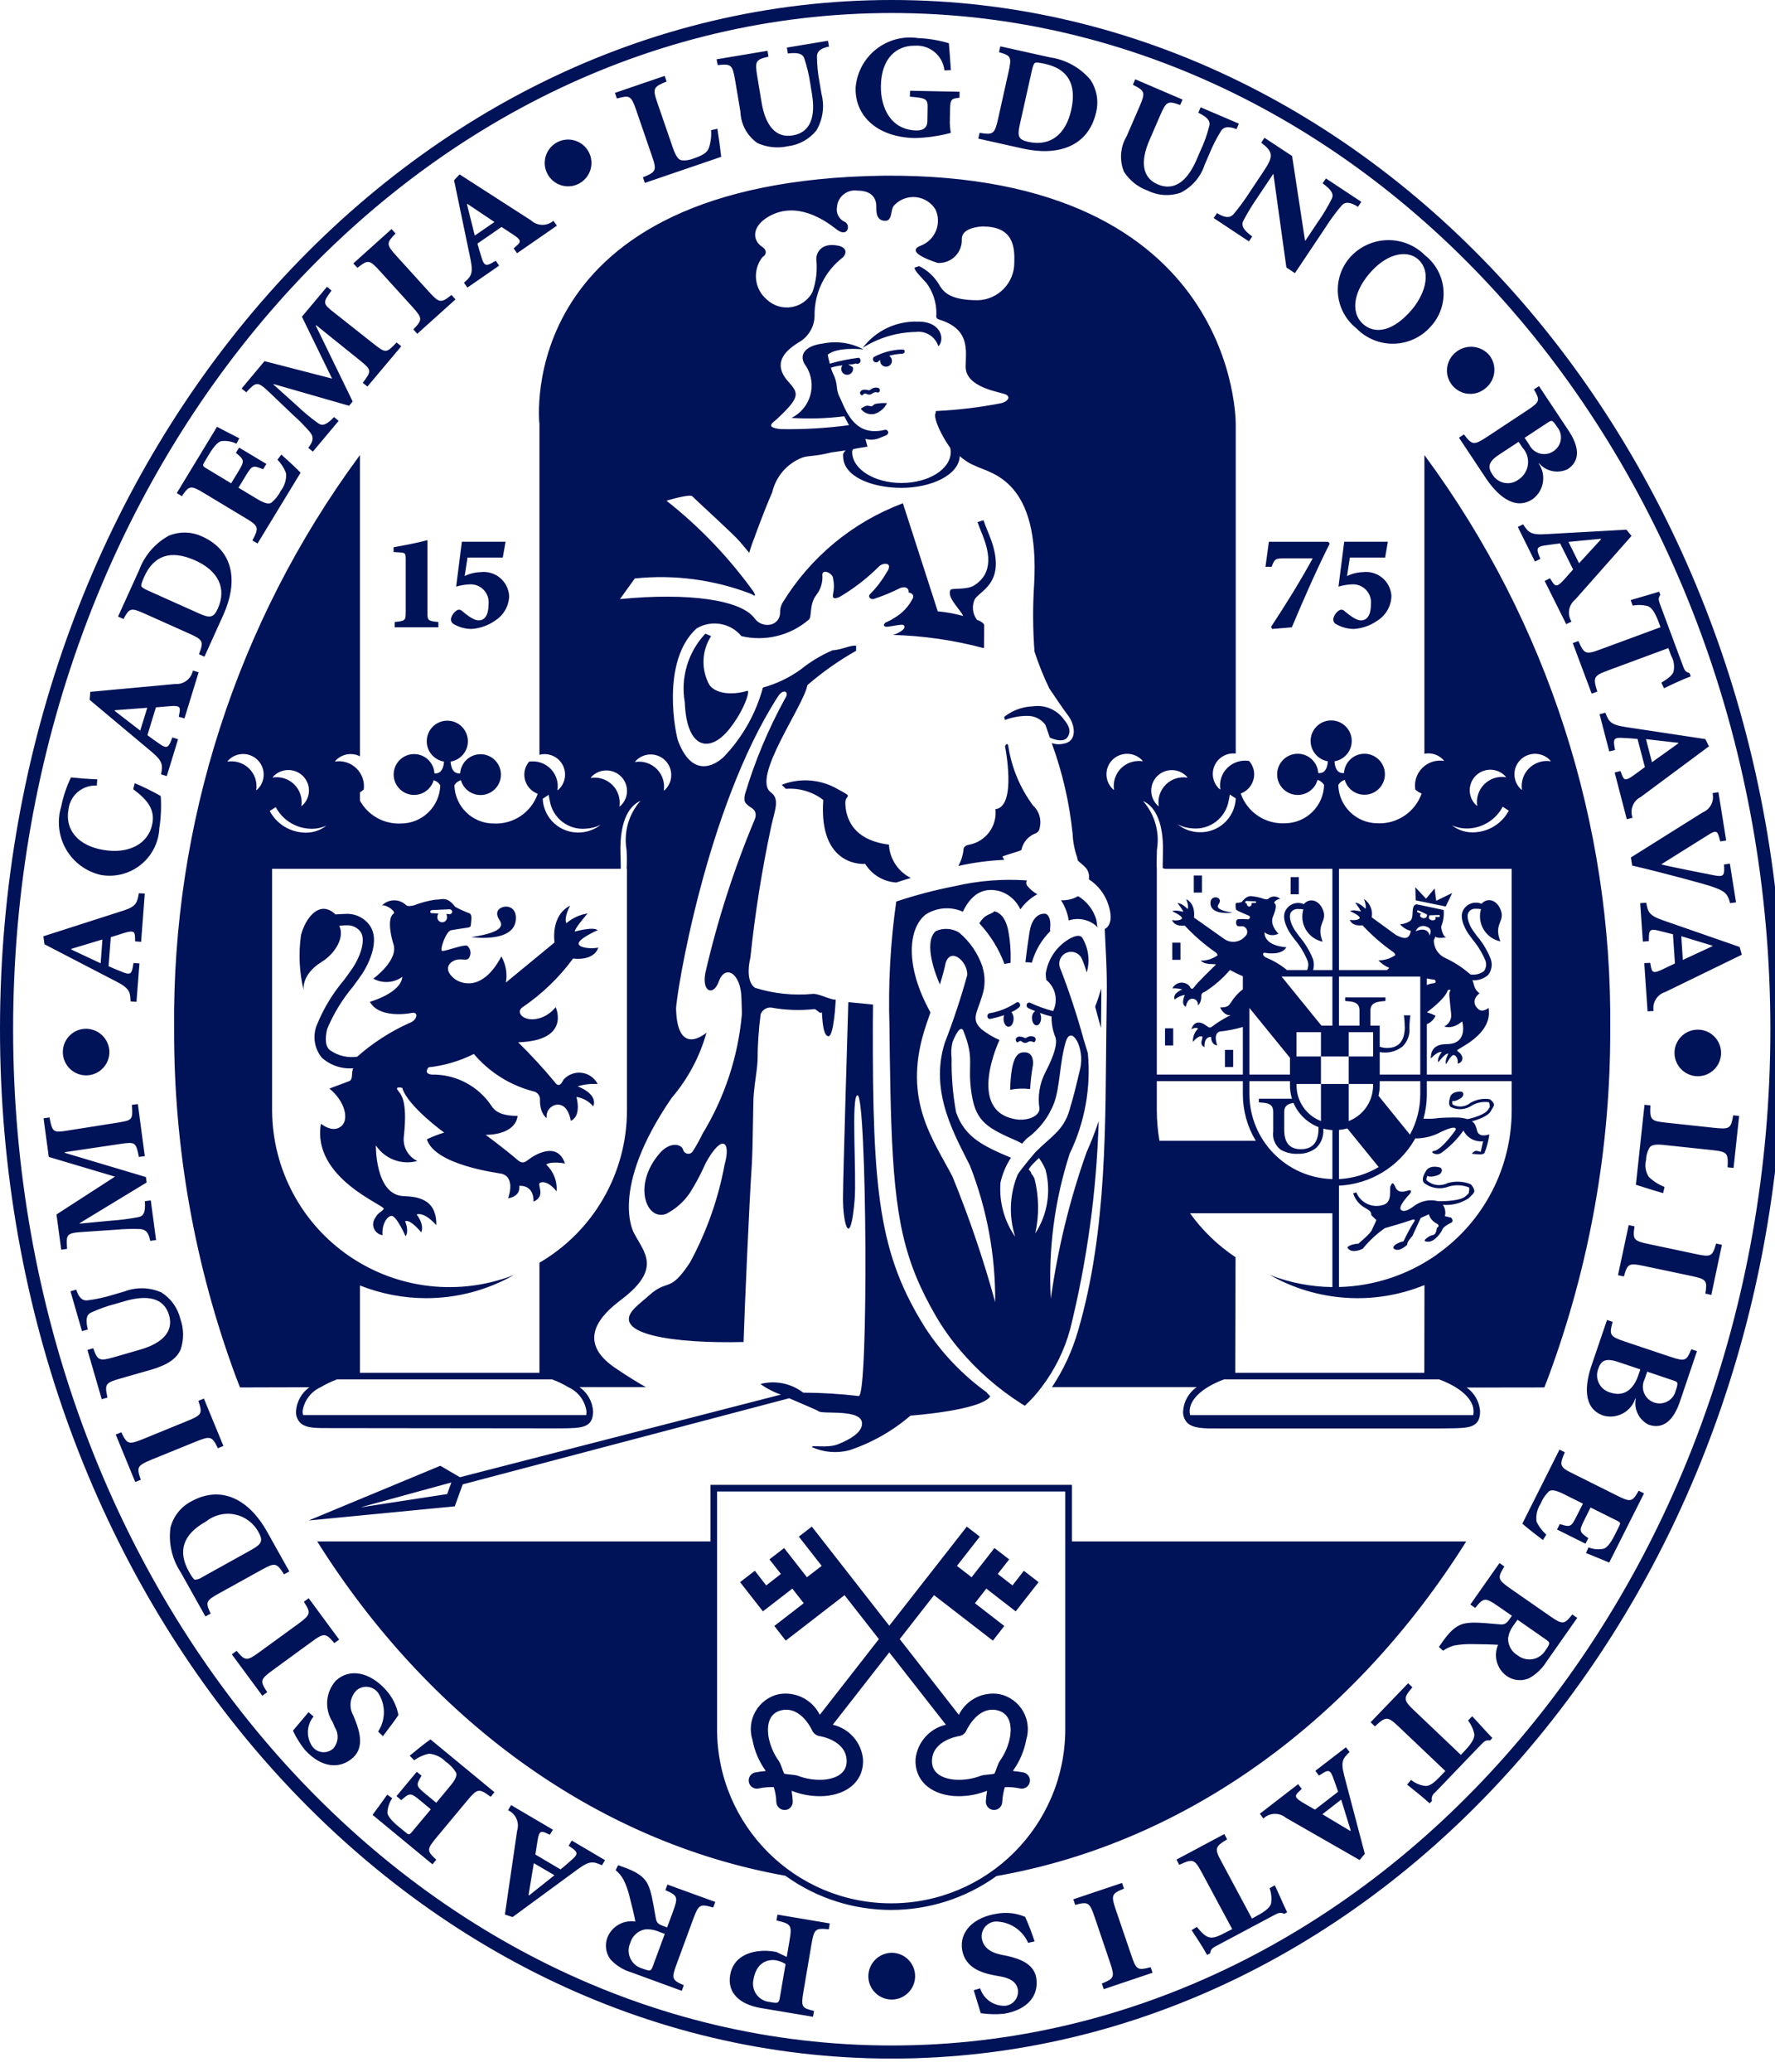 <?xml version="1.0" encoding="UTF-8"?>
<svg width="54px" height="63px" viewBox="0 0 54 63" version="1.1" xmlns="http://www.w3.org/2000/svg" xmlns:xlink="http://www.w3.org/1999/xlink">
    <title>logo</title>
    <g id="logo" stroke="none" stroke-width="1" fill="none" fill-rule="evenodd">
        <path d="M45.989,26.419 L40.735,26.419 L40.735,29.499 L42.197,29.499 C42.226,29.47 42.247,29.449 42.264,29.432 C42.139,29.38 42.028,29.302 41.935,29.204 C42.119,29.205 42.299,29.149 42.45,29.044 C42.438,28.999 42.408,28.962 42.368,28.939 C42.036,28.705 41.728,28.436 41.451,28.138 C41.108,28.174 41.066,27.971 41.066,27.971 C41.161,27.996 41.365,27.977 41.365,27.91 C41.365,27.833 41.074,27.708 41.074,27.708 C41.144,27.646 41.404,27.719 41.404,27.719 C41.356,27.624 41.297,27.534 41.228,27.453 C41.374,27.453 41.539,27.635 41.539,27.635 C41.581,27.541 41.492,27.334 41.492,27.334 C41.677,27.457 41.771,27.677 41.731,27.895 L42.47,28.433 C42.684,28.541 42.869,28.604 42.921,28.307 C42.794,28.277 42.679,28.207 42.596,28.106 C42.702,28.101 42.805,28.067 42.894,28.008 C43.046,27.91 42.894,27.536 43.095,27.498 L43.92,27.672 C43.935,27.845 43.909,28.02 43.843,28.18 C43.843,28.18 43.87,28.454 43.993,28.505 C43.993,28.505 43.719,28.553 43.669,28.479 L43.62,28.592 C43.619,28.817 43.747,29.022 43.948,29.122 C44.234,29.252 44.499,29.424 44.733,29.632 C44.879,29.656 45.028,29.619 45.146,29.531 C45.214,29.438 45.23,29.317 45.19,29.21 C45.091,28.976 44.958,28.758 44.795,28.563 C44.746,28.496 44.698,28.433 44.663,28.382 C44.652,28.363 44.349,27.924 44.528,27.653 C44.643,27.471 44.874,27.399 45.071,27.484 C45.246,27.286 45.535,27.355 45.655,27.67 C45.796,28.033 45.431,28.08 45.645,28.626 C45.432,28.582 45.248,28.451 45.136,28.265 C45.024,28.078 44.995,27.854 45.056,27.645 C44.999,27.636 44.941,27.632 44.883,27.633 C44.8,27.631 44.722,27.672 44.677,27.742 C44.593,27.879 44.709,28.148 44.804,28.286 C44.837,28.334 44.883,28.396 44.933,28.464 C45.113,28.674 45.255,28.913 45.355,29.172 C45.41,29.334 45.379,29.514 45.272,29.649 C45.141,29.764 44.968,29.821 44.794,29.807 C44.828,29.881 44.832,29.937 44.857,30.005 C44.886,30.086 44.94,30.155 45.01,30.205 C44.772,30.401 44.857,30.581 44.969,30.682 C45.105,30.806 45.285,30.65 45.285,30.65 C45.428,31.478 44.296,31.895 44.33,31.946 C44.366,32 44.406,31.988 44.459,32.082 C44.493,32.129 44.501,32.191 44.478,32.244 C44.455,32.298 44.405,32.336 44.347,32.343 C44.364,32.2 44.3,32.091 44.223,32.083 C44.147,32.073 43.997,32.359 43.997,32.359 C43.938,32.275 44.062,32.042 44.062,32.042 C43.976,32.01 43.757,32.301 43.757,32.301 C43.707,32.175 43.863,31.995 43.863,31.995 C43.735,31.953 43.529,32.19 43.529,32.19 C43.52,31.768 43.861,31.752 44.031,31.75 C44.682,31.738 44.484,31.06 44.484,31.06 C44.165,31.325 43.938,31.212 43.938,31.212 C44.084,31.143 44.169,30.987 44.147,30.827 C44.09,30.269 44.074,30.2 44.115,30.14 C44.163,30.077 44.048,30.106 44.048,30.106 C43.963,30.387 43.409,30.783 43.409,30.783 C43.499,30.811 43.588,30.845 43.674,30.885 C43.623,31.003 43.527,31.096 43.408,31.144 L43.408,32.677 L45.989,32.677 L45.989,26.419 Z M45.989,32.877 L43.408,32.877 L43.408,33.273 C43.408,33.524 43.374,33.774 43.306,34.016 C43.469,34.028 43.633,34.021 43.795,33.995 C43.795,33.995 44.185,33.973 44.386,33.985 C44.475,33.992 44.562,34.007 44.647,34.032 C44.837,33.992 45.196,33.882 45.272,33.742 C45.286,33.714 45.336,33.67 45.322,33.642 C45.32,33.636 45.318,33.523 45.29,33.517 C45.115,33.492 44.936,33.526 44.783,33.615 C44.594,33.745 44.351,33.766 44.143,33.668 C44.077,33.618 44.068,33.523 44.114,33.375 C44.114,33.375 44.133,33.193 44.432,33.193 C44.535,33.19 44.547,33.316 44.459,33.382 C44.396,33.429 44.254,33.506 44.187,33.475 C44.175,33.536 44.18,33.577 44.2,33.593 C44.374,33.683 44.584,33.661 44.734,33.536 C44.911,33.434 45.117,33.395 45.318,33.425 C45.375,33.458 45.419,33.507 45.446,33.566 C45.472,33.622 45.381,33.731 45.355,33.787 C45.272,33.94 44.974,34.046 44.778,34.099 C44.825,34.127 44.863,34.17 44.884,34.22 C44.906,34.269 44.922,34.32 44.934,34.372 C44.984,34.622 45.31,34.494 45.31,34.494 C45.285,34.681 45.238,34.864 45.171,35.041 C45.137,35.143 44.923,35.091 44.834,35.091 C44.721,35.091 44.834,35.029 44.872,35.003 C44.91,34.977 45.046,35.029 45.046,35.029 L45.12,34.705 C44.872,34.732 44.633,34.601 44.522,34.378 C44.337,34.64 44.11,34.869 43.85,35.057 C43.77,35.11 43.665,35.11 43.585,35.057 C43.535,35.003 43.661,34.991 43.661,34.991 C43.91,34.903 44.285,34.358 44.285,34.358 C44.285,34.358 44.361,34.173 43.836,34.422 C43.596,34.553 43.327,34.62 43.054,34.618 L43.029,34.666 C42.548,35.487 41.685,36.01 40.735,36.054 L40.735,39.137 C41.806,39.11 42.844,38.765 43.719,38.147 L43.719,38.144 C45.142,37.142 45.989,35.509 45.989,33.768 L45.989,32.877 Z M44.829,42.914 C44.829,42.551 44.436,42.187 43.777,41.944 L37.244,41.944 C36.585,42.187 36.192,42.551 36.192,42.914 C36.192,42.954 36.197,42.994 36.208,43.033 L44.819,43.033 C44.826,42.994 44.83,42.954 44.829,42.914 L44.829,42.914 Z M36.203,36.894 C36.581,37.419 37.05,37.872 37.588,38.231 L37.579,41.746 L43.331,41.746 L43.336,39.078 C41.803,39.702 40.069,39.588 38.631,38.77 C39.239,39.006 39.884,39.131 40.535,39.139 L40.535,36.894 L36.203,36.894 Z M35.193,33.768 C35.194,34.078 35.221,34.386 35.274,34.691 L38.204,34.691 C37.946,34.263 37.81,33.772 37.811,33.273 L37.811,32.877 L35.193,32.877 L35.193,33.768 Z M34.774,24.357 C35.131,24.763 35.286,25.309 35.196,25.843 C35.185,26.224 35.187,26.357 35.192,26.4 L35.193,26.419 L35.193,32.677 L37.811,32.677 L37.811,31.23 C37.581,31.296 37.346,31.343 37.108,31.368 C36.892,31.429 37.031,31.791 37.031,31.791 C36.827,31.757 36.847,31.532 36.847,31.532 C36.607,31.527 36.646,31.843 36.646,31.843 C36.447,31.757 36.627,31.541 36.57,31.521 C36.456,31.471 36.293,31.684 36.293,31.684 C36.281,31.532 36.34,31.382 36.452,31.278 C36.373,31.222 36.242,31.299 36.242,31.299 C36.361,30.95 36.638,31.142 36.708,31.195 C36.766,31.237 36.803,31.278 36.884,31.21 C37.058,31.078 37.245,30.964 37.442,30.869 C37.237,30.901 37.119,30.636 37.119,30.636 C37.366,30.636 37.393,30.564 37.444,30.49 C37.541,30.333 37.665,30.195 37.811,30.082 L37.811,29.685 C37.677,29.63 37.546,29.567 37.419,29.495 C37.197,29.755 36.937,29.981 36.648,30.164 C36.584,30.175 36.539,30.235 36.546,30.3 C36.546,30.511 36.442,30.572 36.442,30.572 C36.451,30.523 36.438,30.473 36.407,30.435 C36.376,30.396 36.331,30.372 36.281,30.37 C36.112,30.36 36.077,30.614 36.077,30.614 C35.906,30.538 36.047,30.253 36.047,30.253 C35.933,30.272 35.826,30.321 35.737,30.394 C35.659,30.197 35.971,30.088 35.971,30.088 C35.872,30.06 35.77,30.049 35.667,30.055 C35.715,29.962 35.806,29.897 35.909,29.884 C36.013,29.87 36.117,29.908 36.188,29.986 C36.215,30.038 36.255,30.121 36.324,30.023 C36.406,29.898 36.904,29.418 36.995,29.329 C36.925,29.3 36.672,29.355 36.528,29.212 C36.713,29.215 36.893,29.158 37.043,29.05 C37.032,29.006 37.003,28.969 36.963,28.947 C36.63,28.713 36.322,28.446 36.044,28.148 C35.702,28.18 35.659,27.977 35.659,27.977 C35.754,28.004 35.958,27.987 35.958,27.919 C35.958,27.843 35.667,27.713 35.667,27.713 C35.737,27.655 35.997,27.728 35.997,27.728 C36.004,27.687 35.822,27.462 35.822,27.462 C35.967,27.462 36.133,27.643 36.133,27.643 C36.177,27.549 36.085,27.342 36.085,27.342 C36.392,27.494 36.324,27.902 36.324,27.902 L37.256,28.561 C37.456,28.693 37.723,28.656 37.88,28.475 C37.931,28.433 37.955,28.365 37.94,28.299 C37.926,28.234 37.876,28.182 37.811,28.165 C37.785,28.162 37.657,28.187 37.628,28.138 C37.583,28.07 37.605,27.972 37.654,27.954 C37.76,27.944 37.867,27.946 37.973,27.957 C38.021,27.947 38.058,27.869 37.988,27.843 C37.711,27.722 37.603,27.686 37.597,27.639 C37.589,27.54 37.572,27.462 37.623,27.457 C37.755,27.447 37.778,27.426 37.778,27.426 C37.909,27.261 37.995,27.257 38.041,27.249 C38.185,27.259 38.326,27.289 38.461,27.338 C38.5,27.348 38.561,27.355 38.581,27.334 C38.684,27.235 38.847,27.237 38.948,27.338 C38.867,27.328 38.731,27.434 38.773,27.464 C38.877,27.539 38.746,27.817 38.717,27.902 C38.636,28.148 38.893,28.392 38.893,28.392 C38.756,28.466 38.587,28.449 38.468,28.349 C38.468,28.786 39.134,28.804 39.134,28.804 C38.997,29.051 38.576,28.989 38.491,28.975 C38.392,28.952 38.407,29.085 38.541,29.129 C38.762,29.221 38.968,29.346 39.153,29.499 L39.767,29.499 C39.806,29.411 39.812,29.312 39.782,29.221 C39.685,28.985 39.553,28.766 39.389,28.571 C39.337,28.502 39.291,28.443 39.255,28.388 C39.244,28.37 38.941,27.933 39.124,27.664 C39.236,27.48 39.467,27.407 39.664,27.494 C39.838,27.292 40.13,27.361 40.251,27.677 C40.387,28.04 40.025,28.087 40.238,28.635 C40.025,28.591 39.841,28.459 39.729,28.273 C39.618,28.086 39.59,27.861 39.652,27.653 C39.594,27.644 39.536,27.641 39.477,27.641 C39.394,27.639 39.316,27.68 39.27,27.749 C39.186,27.888 39.304,28.156 39.396,28.293 C39.43,28.344 39.477,28.403 39.525,28.471 C39.704,28.682 39.848,28.92 39.949,29.178 C39.977,29.283 39.977,29.394 39.948,29.499 L40.535,29.499 L40.535,26.419 L35.44,26.419 L35.372,26.4 C35.372,26.326 35.372,26.213 35.379,25.961 C35.415,24.843 35.04,24.476 34.774,24.357 L34.774,24.357 Z M34.106,23.362 C34.281,23.19 34.527,23.111 34.769,23.15 C34.758,23.133 34.746,23.117 34.732,23.103 C34.486,22.862 34.092,22.862 33.846,23.103 C33.728,23.22 33.661,23.379 33.661,23.545 C33.661,23.711 33.728,23.87 33.846,23.987 C33.861,24 33.876,24.012 33.893,24.024 C33.853,23.782 33.932,23.535 34.106,23.362 L34.106,23.362 Z M35.206,23.601 C35.089,23.718 35.023,23.876 35.023,24.042 C35.023,24.207 35.089,24.365 35.206,24.482 C35.221,24.496 35.237,24.508 35.253,24.522 C35.213,24.279 35.292,24.032 35.467,23.859 C35.641,23.685 35.888,23.607 36.13,23.648 C36.119,23.631 36.106,23.615 36.092,23.601 C35.847,23.357 35.451,23.357 35.206,23.601 L35.206,23.601 Z M37.381,24.34 C37.294,24.869 36.813,25.24 36.279,25.19 C36.122,25.182 35.969,25.141 35.83,25.069 C36.01,25.214 36.232,25.297 36.462,25.307 C36.749,25.322 37.031,25.222 37.244,25.029 C37.456,24.835 37.583,24.565 37.595,24.278 L37.412,24.159 C37.407,24.22 37.396,24.28 37.381,24.34 L37.381,24.34 Z M39.351,33.539 C39.198,33.562 39.069,33.618 39.069,33.807 L39.069,34.358 C39.069,34.736 39.224,34.946 39.575,34.946 C39.931,34.946 40.109,34.735 40.112,34.328 L40.112,34.274 C39.77,34.141 39.496,33.876 39.351,33.539 L39.351,33.539 Z M38.01,32.877 L38.01,33.273 C38.015,34.675 39.134,35.818 40.535,35.855 L40.535,34.364 C40.442,34.359 40.35,34.344 40.26,34.321 C40.258,34.355 40.257,34.391 40.257,34.431 L40.257,34.338 C40.276,34.551 40.196,34.76 40.041,34.907 C39.884,35.029 39.689,35.092 39.49,35.086 C39.304,35.096 39.121,35.052 38.959,34.96 C38.79,34.829 38.704,34.617 38.735,34.405 L38.735,33.807 C38.735,33.551 38.539,33.537 38.299,33.523 L38.299,33.411 L39.305,33.411 C39.265,33.281 39.244,33.146 39.244,33.01 L39.244,32.877 L38.01,32.877 Z M40.2,31.187 L40.535,31.187 L40.535,29.696 L38.989,29.696 L40.2,31.187 Z M38.01,30.65 L38.01,32.677 L39.244,32.677 L39.244,32.167 L38.01,30.65 Z M37.935,27.472 C37.935,27.475 37.931,27.475 37.931,27.484 C37.929,27.528 37.961,27.565 38.005,27.57 C38.048,27.565 38.081,27.528 38.078,27.484 C38.078,27.475 38.072,27.472 38.07,27.462 L38.177,27.457 C38.198,27.457 38.212,27.457 38.216,27.434 C38.217,27.415 38.203,27.408 38.181,27.408 L38.007,27.401 L38.005,27.4 L38.002,27.401 L37.92,27.397 C37.9,27.397 37.884,27.412 37.882,27.432 C37.881,27.442 37.884,27.452 37.89,27.459 C37.897,27.467 37.906,27.471 37.916,27.472 L37.935,27.472 Z M41.031,32.126 L41.775,32.126 L41.775,31.387 L41.031,31.387 L41.031,32.126 Z M40.187,32.126 L40.187,32.963 L39.444,32.963 L39.444,33.01 C39.445,33.489 39.74,33.918 40.187,34.09 L40.187,32.963 L41.031,32.963 L41.031,34.09 C41.441,33.932 41.726,33.555 41.767,33.118 C41.772,33.082 41.774,33.046 41.773,33.01 L41.773,32.963 L41.031,32.963 L41.031,32.127 L40.187,32.126 Z M40.187,31.387 L39.442,31.387 L39.442,32.126 L40.187,32.126 L40.187,31.387 Z M40.988,34.313 C40.906,34.337 40.821,34.352 40.735,34.358 L40.735,35.855 C41.162,35.834 41.576,35.708 41.943,35.489 L40.988,34.313 Z M42.894,34.503 C43.101,34.126 43.209,33.703 43.208,33.273 L43.208,32.877 L41.974,32.877 L41.974,33.01 C41.974,33.115 41.961,33.219 41.937,33.321 L42.894,34.503 Z M43.649,29.793 C43.568,29.785 43.487,29.769 43.408,29.753 L43.408,29.956 C43.468,29.927 43.532,29.909 43.598,29.903 C43.735,29.891 43.649,29.794 43.649,29.794 L43.649,29.793 Z M43.47,27.866 C43.473,27.869 43.479,27.869 43.483,27.878 C43.478,27.883 43.469,27.886 43.468,27.893 C43.459,27.93 43.499,27.971 43.556,27.983 C43.615,27.996 43.667,27.972 43.675,27.935 C43.676,27.918 43.67,27.901 43.657,27.888 L43.776,27.886 C43.792,27.883 43.804,27.868 43.803,27.852 C43.802,27.835 43.791,27.821 43.774,27.824 L43.499,27.833 C43.483,27.835 43.47,27.849 43.47,27.866 L43.47,27.866 Z M43.344,28.162 C43.227,28.138 43.11,28.204 43.07,28.317 C43.457,28.158 43.495,28.454 43.495,28.454 C43.507,28.393 43.606,28.219 43.344,28.162 L43.344,28.162 Z M43.408,27.869 C43.409,27.861 43.402,27.856 43.399,27.847 C43.404,27.846 43.409,27.847 43.414,27.843 C43.421,27.829 43.416,27.811 43.402,27.802 L43.153,27.686 C43.146,27.682 43.138,27.682 43.13,27.685 C43.123,27.688 43.117,27.693 43.113,27.701 C43.11,27.708 43.109,27.716 43.112,27.723 C43.114,27.73 43.12,27.736 43.127,27.739 L43.234,27.79 C43.219,27.797 43.206,27.81 43.201,27.826 C43.191,27.864 43.232,27.903 43.287,27.919 C43.347,27.928 43.399,27.907 43.408,27.869 L43.408,27.869 Z M40.735,31.187 L41.359,31.187 L41.359,30.727 C41.359,30.47 41.162,30.456 40.923,30.44 L40.923,30.33 L42.149,30.33 L42.149,30.44 C41.929,30.456 41.692,30.47 41.692,30.727 L41.692,31.187 L41.974,31.187 L41.974,31.829 C42.046,31.855 42.121,31.868 42.198,31.868 C42.553,31.868 42.732,31.652 42.737,31.247 C42.736,31.122 42.727,30.998 42.709,30.875 L42.906,30.875 C42.884,31.033 42.875,31.192 42.879,31.351 L42.879,31.258 C42.897,31.471 42.817,31.682 42.662,31.829 C42.466,31.979 42.216,32.039 41.974,31.993 L41.974,32.677 L43.208,32.677 L43.208,29.696 L40.735,29.696 L40.735,31.187 Z M44.714,25.19 C44.529,25.205 44.343,25.173 44.173,25.097 C44.379,25.259 44.64,25.334 44.9,25.307 C45.324,25.273 45.701,25.026 45.901,24.652 L45.716,24.532 C45.518,24.908 45.139,25.157 44.714,25.19 L44.714,25.19 Z M44.895,23.59 C44.652,23.834 44.652,24.228 44.895,24.472 C44.91,24.486 44.927,24.494 44.943,24.509 C44.902,24.267 44.982,24.021 45.156,23.848 C45.331,23.674 45.578,23.594 45.821,23.635 C45.808,23.619 45.796,23.604 45.783,23.59 C45.665,23.472 45.505,23.406 45.339,23.406 C45.173,23.406 45.013,23.472 44.895,23.59 L44.895,23.59 Z M30.858,7.981 C30.872,7.514 30.831,6.889 29.915,6.889 C30.172,6.889 29.261,6.823 29.261,7.265 C29.271,7.462 29.197,7.655 29.058,7.794 C28.918,7.933 28.726,8.007 28.528,7.996 C28.538,7.996 27.463,7.679 28.016,7.469 C28.226,7.387 28.393,7.222 28.477,7.013 C28.561,6.803 28.554,6.569 28.457,6.365 C28.326,6.155 28.104,6.018 27.858,5.995 C27.612,5.972 27.369,6.065 27.201,6.247 C27.082,6.365 27.161,6.714 26.935,6.714 C26.649,6.714 26.66,6.441 26.66,6.275 C26.66,6.082 26.572,5.796 26.08,5.796 C25.931,5.775 25.78,5.817 25.663,5.912 C25.546,6.007 25.473,6.146 25.463,6.296 C25.428,6.488 25.531,6.677 25.71,6.752 C25.882,6.85 25.794,7.208 25.489,7.004 C25.389,6.942 24.337,5.976 23.327,6.62 C22.869,6.916 22.891,7.312 23.189,7.507 C23.311,7.586 23.35,7.721 23.194,7.82 C22.881,8.221 22.946,8.799 23.341,9.12 C23.543,9.304 23.818,9.384 24.086,9.338 C24.355,9.292 24.587,9.125 24.716,8.885 C24.83,8.565 24.87,8.224 24.834,7.887 C24.824,7.761 24.923,7.361 25.491,7.469 C25.746,7.518 25.779,7.687 25.638,7.83 C25.09,8.251 24.772,8.907 24.781,9.598 C24.778,9.942 24.587,10.256 24.285,10.419 C24.047,10.577 23.412,10.969 23.981,11.604 C24.297,11.959 24.362,12.063 23.642,12.737 C23.526,12.846 23.244,12.997 23.753,13.049 C24.447,13.061 25.14,13.021 25.828,12.929 L25.685,12.659 C25.152,12.725 24.615,12.742 24.08,12.708 C24.356,12.571 24.563,12.325 24.649,12.028 C24.735,11.732 24.692,11.413 24.532,11.15 C24.257,10.798 24.498,10.513 25.027,10.448 C25.449,10.359 25.889,10.422 26.269,10.625 C26.269,10.625 25.484,10.535 25.182,10.784 L25.194,10.853 C25.199,10.887 25.222,10.971 25.245,11.059 C25.534,10.975 25.83,10.915 26.129,10.879 C26.152,10.892 26.169,10.913 26.176,10.938 C26.183,10.963 26.18,10.99 26.168,11.013 C26.141,11.06 26.082,11.077 26.034,11.052 C25.962,11.078 25.884,11.087 25.808,11.078 C25.814,11.093 25.943,11.156 25.947,11.174 C25.967,11.255 25.929,11.34 25.854,11.378 C25.78,11.416 25.689,11.398 25.635,11.334 C25.581,11.269 25.579,11.177 25.63,11.11 C25.511,11.121 25.393,11.145 25.279,11.18 C25.284,11.204 25.289,11.226 25.297,11.249 C25.31,11.285 25.325,11.32 25.341,11.355 C25.41,11.49 25.452,11.637 25.462,11.788 C25.469,11.869 25.488,11.949 25.52,12.024 C25.542,12.069 25.567,12.122 25.593,12.18 C25.784,12.62 26.071,13.277 26.914,13.072 C26.936,13.066 26.96,13.069 26.98,13.081 C27,13.093 27.015,13.112 27.021,13.134 C27.027,13.18 27,13.223 26.957,13.238 C26.914,13.258 26.839,13.287 26.795,13.304 C26.649,13.373 26.483,13.388 26.327,13.347 C26.363,13.473 26.39,13.583 26.39,13.583 C26.39,13.583 26.075,13.629 25.953,13.658 C25.933,13.718 25.925,13.681 25.925,13.744 C25.925,14.266 26.599,14.687 27.425,14.687 C28.251,14.687 28.924,14.266 28.924,13.744 C28.924,13.702 28.919,13.66 28.908,13.619 L28.903,13.611 C28.852,13.541 28.805,13.469 28.764,13.401 C28.385,12.761 28.452,12.592 28.452,12.592 C28.491,12.5 28.436,12.501 28.5,12.498 C29.158,12.466 29.814,12.387 30.461,12.26 C30.602,12.231 30.775,12.097 30.612,12.002 C30.483,11.924 29.373,11.807 29.378,11.15 C29.381,10.654 29.528,10.01 28.566,9.715 C28.49,9.693 28.473,9.65 28.487,9.548 C28.493,9.211 28.388,8.882 28.189,8.611 C28.028,8.429 27.8,8.214 27.826,8.138 L27.962,8.093 C28.213,8.215 28.423,8.408 28.566,8.648 C28.709,8.908 28.945,9.13 29.745,9.13 C30.367,9.114 30.861,8.603 30.858,7.982 L30.858,7.981 Z M18.891,23.61 C18.646,23.367 18.251,23.367 18.005,23.61 C17.991,23.625 17.978,23.641 17.967,23.658 C18.209,23.617 18.455,23.696 18.629,23.869 C18.803,24.042 18.883,24.288 18.844,24.53 C18.859,24.517 18.876,24.508 18.891,24.492 C19.009,24.375 19.075,24.217 19.075,24.051 C19.075,23.885 19.009,23.727 18.891,23.61 L18.891,23.61 Z M19.484,24.353 C19.217,24.472 18.843,24.838 18.876,25.959 C18.885,26.232 18.886,26.339 18.885,26.419 L8.278,26.419 L8.278,33.768 C8.286,35.547 9.169,37.208 10.64,38.207 C12.111,39.207 13.98,39.418 15.637,38.77 C14.822,39.233 13.901,39.477 12.964,39.476 C12.274,39.476 11.591,39.344 10.95,39.09 L10.95,41.746 L16.411,41.746 L16.411,38.398 C18.058,37.438 19.071,35.675 19.074,33.768 L19.074,26.419 L19.064,26.419 C19.075,26.226 19.074,26.033 19.061,25.84 C18.97,25.306 19.126,24.76 19.484,24.353 L19.484,24.353 Z M19.353,23.125 C19.339,23.14 19.326,23.156 19.314,23.173 C19.557,23.131 19.804,23.209 19.978,23.382 C20.153,23.555 20.233,23.802 20.193,24.045 C20.21,24.033 20.226,24.02 20.242,24.006 C20.483,23.761 20.481,23.366 20.236,23.123 C19.991,22.881 19.597,22.882 19.353,23.125 L19.353,23.125 Z M17.842,42.914 C17.795,42.591 17.585,42.314 17.287,42.181 C17.129,42.086 16.963,42.007 16.79,41.944 L16.809,41.944 C16.797,41.944 16.786,41.942 16.775,41.938 L16.79,41.944 L10.259,41.944 L10.274,41.938 C10.262,41.942 10.251,41.944 10.239,41.944 L10.259,41.944 C10.084,42.008 9.916,42.088 9.756,42.183 C9.46,42.317 9.252,42.593 9.205,42.914 C9.205,42.954 9.21,42.993 9.22,43.031 L17.833,43.031 C17.84,42.992 17.843,42.953 17.842,42.914 L17.842,42.914 Z M8.206,24.661 C8.405,25.036 8.783,25.283 9.207,25.316 C9.467,25.343 9.727,25.267 9.932,25.104 C9.763,25.182 9.577,25.215 9.391,25.198 C8.967,25.167 8.589,24.92 8.389,24.544 L8.206,24.661 Z M7.84,23.996 C8.084,23.751 8.083,23.355 7.838,23.111 C7.593,22.867 7.197,22.868 6.953,23.113 C6.941,23.128 6.928,23.144 6.916,23.161 C7.158,23.121 7.406,23.2 7.581,23.373 C7.755,23.545 7.834,23.792 7.793,24.034 C7.809,24.02 7.825,24.01 7.84,23.996 L7.84,23.996 Z M8.328,23.597 C8.313,23.614 8.302,23.628 8.29,23.645 C8.532,23.603 8.779,23.682 8.953,23.855 C9.127,24.028 9.207,24.274 9.168,24.517 C9.185,24.505 9.201,24.491 9.215,24.477 C9.333,24.361 9.399,24.203 9.399,24.037 C9.399,23.872 9.333,23.714 9.215,23.597 C8.97,23.355 8.574,23.355 8.328,23.597 L8.328,23.597 Z M16.51,24.289 C16.523,24.576 16.65,24.846 16.863,25.039 C17.076,25.231 17.357,25.331 17.643,25.316 C17.873,25.305 18.094,25.222 18.275,25.081 C18.136,25.151 17.983,25.191 17.827,25.198 C17.294,25.25 16.813,24.879 16.726,24.351 C16.711,24.291 16.7,24.23 16.694,24.169 L16.51,24.289 Z M43.372,13.89 C47.08,18.932 49.051,25.041 48.987,31.299 C48.997,34.908 48.36,38.49 47.105,41.875 C47.064,41.978 47.022,42.087 46.983,42.191 L44.622,42.194 C44.858,42.361 45.007,42.626 45.028,42.914 C45.028,43.427 44.681,43.428 44.047,43.435 L43.797,43.437 L37.071,43.437 C36.641,43.441 36.3,43.441 36.118,43.264 C36.03,43.169 35.985,43.043 35.993,42.914 C36.011,42.62 36.163,42.35 36.405,42.181 L32.004,42.181 C32.353,41.657 32.619,41.083 32.794,40.478 C33.701,37.395 33.62,34.001 33.658,31.267 C33.681,29.651 33.683,29.79 33.609,28.249 C33.609,28.249 33.923,28.135 33.721,27.515 C33.618,27.195 33.408,26.921 33.126,26.738 C33.152,26.594 33.102,26.447 32.993,26.348 L32.787,26.166 C32.781,26.134 32.777,26.1 32.77,26.075 C32.689,25.841 32.642,25.597 32.631,25.349 C32.535,24.409 32.321,23.484 31.996,22.596 C32.112,22.637 32.237,22.643 32.356,22.615 C32.789,22.546 32.71,22.029 32.484,21.744 C32.371,21.602 32.072,21.155 31.921,20.931 C31.747,20.57 31.597,20.197 31.472,19.815 C31.421,19.134 31.417,18.451 31.461,17.769 C31.637,14.608 30.178,14.407 29.679,14.171 C29.502,14.1 29.339,13.998 29.199,13.869 C29.17,14.454 28.319,14.835 27.425,14.835 C26.514,14.835 25.651,14.485 25.651,13.881 C25.651,13.846 25.621,13.802 25.727,13.696 L25.29,13.758 C24.741,13.894 24.614,13.843 24.402,13.917 C23.943,14.097 23.603,14.492 23.492,14.972 C23.21,15.619 22.948,16.359 22.948,16.359 C22.879,16.517 22.793,16.81 22.793,16.81 C22.793,16.81 22.606,16.586 22.515,16.478 C22.335,16.26 21.247,15.277 21.061,15.092 C20.984,15.011 20.276,15.226 20.276,15.226 C21.287,16.022 22.18,16.957 22.931,18.002 C23.013,18.172 22.959,18.111 22.836,18.054 C21.714,17.625 20.508,17.466 19.313,17.59 L18.861,18.217 C20.945,18.015 22.555,18.238 22.962,18.811 C23.074,18.961 23.263,19.032 23.446,18.992 C23.617,18.955 23.736,18.801 23.732,18.627 C23.73,18.528 23.753,18.43 23.799,18.343 C24.647,16.947 25.939,15.877 27.468,15.304 L28.529,18.59 C28.79,18.614 29.049,18.661 29.302,18.731 C29.224,18.54 28.786,18.158 28.919,17.935 C28.955,17.877 29.416,17.944 29.635,17.803 C29.889,17.639 30.284,17.289 29.917,16.337 C29.851,16.166 29.764,15.959 29.738,15.879 L29.919,15.818 C29.939,15.881 30.007,16.058 30.093,16.267 C30.605,17.518 30.016,17.867 29.769,18.097 C29.727,18.132 29.69,18.173 29.657,18.217 C29.558,18.423 29.584,18.667 29.724,18.849 C29.942,18.928 29.942,19.012 29.942,19.012 L29.936,19.711 C29.03,19.468 28.099,19.333 27.161,19.307 C27.266,19.29 27.61,19.127 27.494,19.012 C27.448,18.968 27.151,19.046 26.994,19.058 C26.864,19.069 26.871,18.979 26.945,18.929 C27.034,18.893 27.12,18.847 27.201,18.794 C27.449,18.653 27.649,18.441 27.774,18.185 C27.823,18.037 27.639,18.017 27.639,18.017 C27.661,17.881 27.535,17.817 27.378,17.886 C27.118,18.017 26.849,18.127 26.572,18.217 C26.471,18.233 26.4,18.135 26.465,18.071 C26.66,17.875 26.83,17.655 26.969,17.415 C27.197,17.087 26.864,17.103 26.745,17.221 C26.385,17.582 25.98,17.895 25.54,18.154 C25.375,18.225 25.318,18.198 25.344,18.068 C25.378,17.908 25.378,17.743 25.344,17.584 C25.333,17.429 25.017,17.286 25.017,17.482 C25.035,17.701 24.97,17.92 24.834,18.093 C24.609,18.385 24.708,18.767 24.604,18.845 C24.04,19.329 23.279,19.514 22.556,19.344 C22.222,18.94 21.642,18.841 21.192,19.11 C20.086,20.112 20.563,22.366 20.631,22.537 C21.117,23.802 21.894,23.144 22.031,23.004 C22.592,22.414 22.998,21.694 23.21,20.908 C23.622,20.795 24.009,20.61 24.356,20.361 C24.652,20.122 24.98,19.924 25.33,19.773 C25.564,19.773 25.915,19.598 26.045,19.639 L26.045,19.79 C25.518,20.088 25.021,20.438 24.563,20.833 C24.448,21.479 22.841,23.662 23.457,24.101 C23.732,24.294 23.564,24.661 23.463,25.124 C23.18,26.447 22.968,27.784 22.827,29.13 C22.827,29.13 22.644,29.827 22.974,30.04 C23.539,30.216 24.133,30.279 24.723,30.224 C24.907,30.205 25.267,30.411 25.425,30.398 C25.425,30.398 25.374,31.532 25.198,31.511 C24.993,31.486 25.022,30.702 24.993,30.779 C24.96,30.863 24.836,30.675 24.77,30.686 C24.334,30.734 23.893,30.718 23.462,30.639 C23.32,30.627 23.188,30.712 23.14,30.847 C23.079,31.312 23.048,31.781 23.047,32.251 C23.025,32.602 22.969,32.846 22.931,33.265 C22.908,33.461 22.908,34.839 22.871,35.426 C22.792,36.618 22.655,39.749 22.621,40.809 C20.538,40.861 18.523,40.584 19.304,39.783 C19.438,39.646 19.579,39.543 19.735,39.402 C20.329,38.86 20.36,39.355 20.996,38.383 C21.499,37.453 21.853,36.451 22.045,35.411 C22.241,34.721 21.979,34.44 21.468,35.369 C21.33,35.685 21.168,35.99 20.984,36.281 C20.803,36.544 20.56,36.76 20.276,36.908 C19.674,37.154 19.228,36.043 20.067,35.072 C20.381,34.705 20.746,34.783 20.787,34.977 C20.809,35.04 20.867,35.082 20.933,35.085 C20.999,35.088 21.06,35.051 21.088,34.991 C21.194,34.824 21.29,34.65 21.376,34.471 C22.045,33.372 22.453,32.134 22.569,30.853 C22.571,30.675 22.56,30.523 22.558,30.393 C22.555,29.588 22.06,29.308 21.867,29.846 C21.709,30.292 21.352,30.179 21.456,29.598 C21.824,27.992 22.33,26.42 22.968,24.901 C23.058,24.631 22.849,24.568 22.781,24.511 C22.681,24.424 22.614,24.392 22.662,24.159 C22.964,23.147 23.373,22.171 23.881,21.246 C24.032,21.032 23.832,20.92 23.666,21.182 C21.467,24.592 20.556,30.323 20.568,30.688 C20.611,32.182 21.493,31.401 21.493,31.401 C21.289,32.131 20.928,32.808 20.435,33.384 C18.498,36.205 19.293,37.507 19.293,37.507 C19.595,38.082 20.128,38.572 18.946,39.485 C18.566,39.78 17.341,40.662 18.71,41.594 C19.135,41.882 19.437,42.063 19.65,42.181 L17.63,42.181 C17.872,42.35 18.024,42.62 18.043,42.914 C18.043,43.427 17.695,43.429 17.061,43.435 L10.084,43.427 C9.655,43.427 9.311,43.441 9.133,43.264 C9.044,43.17 8.998,43.043 9.006,42.914 C9.025,42.622 9.174,42.355 9.413,42.185 L7.302,42.191 C7.262,42.087 7.219,41.978 7.179,41.875 C5.924,38.491 5.287,34.908 5.297,31.299 C5.234,25.041 7.205,18.932 10.912,13.89 C10.925,13.874 10.936,13.857 10.95,13.839 L10.95,22.999 C10.71,22.876 10.418,22.922 10.226,23.112 C10.211,23.128 10.2,23.144 10.186,23.159 C10.424,23.119 10.667,23.195 10.841,23.363 C11.014,23.531 11.098,23.771 11.066,24.01 C11.03,24.042 10.991,24.07 10.95,24.096 L10.95,24.347 C11.2,24.799 11.687,25.069 12.203,25.042 C12.849,25.039 13.377,24.524 13.394,23.878 C13.348,23.804 13.277,23.75 13.194,23.725 C13.103,24.035 12.791,24.224 12.475,24.161 C12.159,24.097 11.944,23.802 11.98,23.482 C12.017,23.161 12.293,22.922 12.615,22.931 C12.938,22.94 13.199,23.195 13.217,23.517 C13.298,23.527 13.483,23.513 13.508,23.159 C13.186,23.107 12.958,22.816 12.985,22.491 C13.011,22.166 13.282,21.915 13.608,21.915 C13.935,21.915 14.206,22.166 14.232,22.491 C14.258,22.816 14.031,23.107 13.709,23.159 C13.731,23.513 13.92,23.527 14,23.517 C14.02,23.195 14.283,22.942 14.605,22.935 C14.927,22.928 15.202,23.168 15.236,23.489 C15.271,23.809 15.054,24.103 14.738,24.165 C14.421,24.226 14.11,24.035 14.022,23.725 C13.939,23.749 13.868,23.804 13.824,23.878 C13.841,24.525 14.369,25.041 15.017,25.042 C15.616,25.074 16.164,24.705 16.359,24.138 C16.115,24.048 15.952,23.816 15.951,23.555 C15.951,23.411 16.003,23.271 16.097,23.161 C16.337,23.125 16.58,23.205 16.751,23.378 C16.921,23.55 16.998,23.794 16.958,24.034 C16.975,24.02 16.991,24.01 17.007,23.996 C17.207,23.798 17.248,23.49 17.109,23.246 C16.969,23.001 16.683,22.881 16.411,22.952 L16.411,12.896 C16.411,12.896 15.546,5.489 26.904,5.342 C37.728,5.269 37.594,12.922 37.594,12.922 L37.594,22.916 C37.33,22.884 37.076,23.023 36.959,23.262 C36.843,23.501 36.891,23.787 37.079,23.975 C37.094,23.988 37.111,24 37.128,24.011 C37.085,23.77 37.164,23.523 37.34,23.351 C37.513,23.18 37.758,23.101 37.999,23.139 C38.099,23.25 38.154,23.394 38.155,23.543 C38.154,23.805 37.992,24.039 37.746,24.13 C37.943,24.698 38.492,25.067 39.092,25.035 C39.738,25.031 40.265,24.515 40.282,23.869 C40.236,23.795 40.166,23.74 40.084,23.714 C39.997,24.028 39.684,24.223 39.364,24.163 C39.044,24.103 38.823,23.808 38.857,23.484 C38.89,23.159 39.166,22.915 39.492,22.921 C39.817,22.927 40.084,23.182 40.105,23.507 C40.187,23.519 40.373,23.506 40.396,23.15 C40.095,23.099 39.874,22.839 39.872,22.534 C39.871,22.202 40.13,21.927 40.462,21.908 C40.794,21.889 41.083,22.134 41.119,22.464 C41.156,22.795 40.927,23.096 40.599,23.15 C40.622,23.506 40.807,23.519 40.887,23.507 C40.907,23.184 41.17,22.929 41.494,22.921 C41.818,22.913 42.094,23.155 42.129,23.477 C42.164,23.799 41.946,24.094 41.628,24.156 C41.31,24.218 40.998,24.026 40.91,23.714 C40.827,23.739 40.758,23.795 40.714,23.869 C40.73,24.514 41.256,25.03 41.902,25.035 C42.502,25.065 43.05,24.697 43.25,24.13 C43.179,24.102 43.114,24.062 43.057,24.011 C43.017,23.769 43.098,23.523 43.272,23.351 C43.446,23.178 43.693,23.099 43.936,23.139 C43.924,23.123 43.911,23.108 43.897,23.094 C43.751,22.946 43.539,22.88 43.334,22.921 L43.334,13.839 C43.347,13.857 43.358,13.874 43.372,13.89 L43.372,13.89 Z M46.518,23.362 C46.693,23.19 46.939,23.111 47.182,23.15 C47.17,23.133 47.157,23.117 47.143,23.103 C46.897,22.862 46.503,22.862 46.257,23.103 C46.139,23.22 46.073,23.379 46.073,23.545 C46.073,23.711 46.139,23.87 46.257,23.987 C46.271,24 46.287,24.012 46.303,24.024 C46.264,23.781 46.344,23.535 46.518,23.362 L46.518,23.362 Z M26.417,60.108 C26.425,60.499 26.748,60.81 27.139,60.804 C27.531,60.798 27.844,60.477 27.84,60.086 C27.836,59.694 27.516,59.379 27.125,59.382 C26.729,59.388 26.413,59.712 26.417,60.108 L26.417,60.108 Z M31.475,59.035 C31.392,58.781 31.296,58.532 31.188,58.289 C30.913,58.173 30.61,58.141 30.317,58.195 C29.618,58.306 29.181,58.736 29.271,59.298 C29.363,59.809 29.8,59.987 30.283,60.074 L30.45,60.104 C30.717,60.152 30.924,60.262 30.966,60.499 C30.983,60.615 30.953,60.733 30.883,60.826 C30.812,60.919 30.706,60.979 30.59,60.993 C30.242,61.013 29.924,60.795 29.818,60.463 L29.623,60.521 C29.721,60.831 29.783,61.049 29.837,61.219 C30.069,61.253 30.304,61.259 30.537,61.237 C31.276,61.117 31.611,60.671 31.526,60.146 C31.455,59.716 31.02,59.561 30.625,59.474 L30.44,59.437 C30.093,59.363 29.907,59.191 29.867,58.935 C29.853,58.812 29.89,58.687 29.97,58.592 C30.05,58.497 30.166,58.438 30.29,58.431 C30.719,58.434 31.106,58.688 31.279,59.08 L31.475,59.035 Z M33.769,59.675 C33.923,60.129 33.893,60.164 33.52,60.318 L33.579,60.489 L35.064,59.989 L35.005,59.82 C34.614,59.923 34.569,59.912 34.417,59.456 L33.945,58.072 C33.794,57.626 33.822,57.581 34.195,57.431 L34.135,57.258 L32.653,57.756 L32.71,57.926 C33.099,57.822 33.148,57.841 33.3,58.29 L33.769,59.675 Z M37.487,58.662 L37.261,58.778 C37.045,58.893 36.895,58.945 36.779,58.909 C36.682,58.882 36.582,58.805 36.41,58.595 L36.251,58.695 C36.394,58.906 36.615,59.248 36.723,59.448 L36.814,59.399 C36.838,59.291 36.848,59.258 36.986,59.183 L38.768,58.234 C38.904,58.161 38.958,58.147 39.069,58.199 L39.159,58.15 C39.057,57.949 38.936,57.653 38.783,57.33 L38.624,57.418 C38.676,57.564 38.693,57.722 38.671,57.876 C38.645,57.976 38.559,58.089 38.221,58.268 L38.088,58.342 L37.166,56.622 C36.94,56.208 36.959,56.16 37.333,55.932 L37.246,55.772 L35.791,56.548 L35.876,56.708 C36.289,56.516 36.338,56.527 36.562,56.942 L37.487,58.662 Z M39.603,54.398 L39.513,54.484 C39.38,54.609 39.382,54.665 39.643,54.82 L40.004,55.029 L40.709,54.485 C40.686,54.416 40.613,54.206 40.545,54.023 C40.472,53.835 40.409,53.817 40.255,53.913 L40.126,53.994 L40.016,53.849 L40.946,53.134 L41.057,53.276 C40.861,53.468 40.777,53.55 40.896,54.001 L41.521,56.373 L41.363,56.561 L39.117,55.275 C38.916,55.108 38.623,55.119 38.435,55.3 L38.327,55.154 L39.492,54.255 L39.603,54.398 Z M40.802,54.724 L40.23,55.169 L41.077,55.676 L41.093,55.665 L40.802,54.724 Z M43.971,53.854 L43.796,54.037 C43.625,54.214 43.499,54.309 43.378,54.31 C43.213,54.294 43.056,54.229 42.928,54.124 L42.807,54.269 C43.007,54.426 43.328,54.683 43.493,54.838 L43.564,54.763 C43.54,54.666 43.577,54.565 43.659,54.507 L45.056,53.053 C45.165,52.939 45.209,52.91 45.33,52.926 L45.402,52.851 C45.241,52.69 45.033,52.448 44.788,52.189 L44.662,52.318 C44.757,52.442 44.822,52.585 44.853,52.738 C44.857,52.843 44.809,52.98 44.547,53.255 L44.443,53.364 L43.026,52.017 C42.684,51.691 42.689,51.64 42.969,51.308 L42.839,51.186 L41.698,52.371 L41.828,52.498 C42.161,52.189 42.213,52.183 42.556,52.51 L43.971,53.854 Z M45.57,48.839 C45.182,48.568 45.134,48.581 44.879,48.896 L44.732,48.791 L45.618,47.531 L45.766,47.635 C45.553,47.983 45.558,48.032 45.946,48.304 L47.15,49.141 C47.545,49.416 47.59,49.398 47.834,49.094 L47.983,49.198 L47.052,50.524 C46.919,50.74 46.732,50.918 46.509,51.038 C46.281,51.133 46.019,51.101 45.821,50.953 C45.533,50.735 45.432,50.348 45.575,50.017 C45.418,50.006 45.044,49.996 44.806,49.996 C44.617,49.991 44.428,50.004 44.243,50.037 C44.121,50.071 44.006,50.125 43.902,50.196 L43.774,50.082 L43.923,49.872 C44.261,49.404 44.495,49.354 44.788,49.343 C45.046,49.336 45.406,49.379 45.618,49.394 C45.774,49.408 45.826,49.379 45.936,49.219 L45.997,49.134 L45.57,48.839 Z M46.167,49.254 L46.047,49.424 C45.958,49.539 45.9,49.676 45.88,49.82 C45.876,50.032 45.987,50.229 46.169,50.336 C46.298,50.439 46.465,50.482 46.628,50.453 C46.79,50.424 46.932,50.326 47.017,50.185 C47.168,49.965 47.169,49.95 47.02,49.849 L46.167,49.254 Z M47.877,44.822 C47.445,44.613 47.431,44.568 47.606,44.162 L47.444,44.081 L46.313,46.333 C46.404,46.419 46.802,46.727 46.939,46.831 L47.043,46.668 C46.919,46.558 46.818,46.424 46.746,46.274 C46.719,46.083 46.763,45.889 46.869,45.728 C46.926,45.584 47.013,45.454 47.125,45.348 C47.205,45.286 47.356,45.325 47.582,45.438 L48.157,45.724 L47.964,46.105 C47.797,46.44 47.773,46.445 47.453,46.345 L47.369,46.511 L48.235,46.942 L48.319,46.775 C48.047,46.58 48.029,46.557 48.2,46.221 L48.389,45.841 L49.169,46.23 C49.315,46.302 49.312,46.305 49.23,46.468 L49.119,46.689 C48.98,46.967 48.869,47.067 48.791,47.094 C48.635,47.127 48.473,47.113 48.324,47.054 L48.251,47.227 C48.562,47.351 48.844,47.467 48.956,47.516 L50.015,45.412 L49.853,45.331 C49.657,45.675 49.613,45.689 49.185,45.475 L47.877,44.822 Z M50.82,41.26 C51.268,41.41 51.307,41.383 51.454,41.029 L51.626,41.087 L51.105,42.627 C50.919,43.173 50.611,43.477 50.16,43.326 C49.863,43.181 49.7,42.854 49.765,42.53 L49.751,42.529 C49.617,42.933 49.19,43.161 48.78,43.047 C48.132,42.828 48.228,42.083 48.418,41.523 L48.889,40.14 L49.061,40.196 C48.953,40.591 48.971,40.638 49.423,40.792 L50.82,41.26 Z M49.903,41.642 L49.224,41.414 C48.811,41.275 48.7,41.401 48.62,41.632 C48.567,41.775 48.576,41.935 48.647,42.071 C48.717,42.207 48.842,42.306 48.99,42.346 C49.428,42.493 49.706,42.218 49.836,41.836 L49.903,41.642 Z M50.113,41.711 L50.032,41.944 C49.945,42.119 49.967,42.328 50.087,42.482 C50.208,42.636 50.406,42.707 50.596,42.665 C50.787,42.623 50.937,42.475 50.981,42.285 C51.061,42.045 51.054,42.027 50.905,41.978 L50.113,41.711 Z M51.453,38.8 C51.923,38.899 51.941,38.943 51.882,39.337 L52.062,39.377 L52.385,37.853 L52.208,37.815 C52.097,38.201 52.063,38.236 51.593,38.134 L50.158,37.83 C49.693,37.734 49.668,37.688 49.726,37.292 L49.549,37.253 L49.223,38.777 L49.403,38.816 C49.512,38.429 49.55,38.398 50.015,38.497 L51.453,38.8 Z M49.768,36.027 C49.938,36.083 50.376,36.22 50.597,36.281 L50.639,36.093 C50.461,36.024 50.298,35.92 50.16,35.788 C50.061,35.635 50.032,35.447 50.079,35.271 C50.08,35.138 50.117,35.007 50.186,34.893 C50.246,34.809 50.385,34.79 50.639,34.819 L52.079,34.972 C52.557,35.023 52.58,35.064 52.557,35.497 L52.739,35.516 L52.909,33.933 L52.728,33.916 C52.66,34.311 52.631,34.347 52.15,34.296 L50.697,34.14 C50.219,34.09 50.19,34.056 50.211,33.615 L50.03,33.595 L49.768,36.027 Z M51.654,32.727 C52.043,32.726 52.358,32.41 52.359,32.021 C52.36,31.631 52.047,31.314 51.657,31.311 C51.268,31.307 50.949,31.618 50.942,32.008 C50.94,32.198 51.014,32.381 51.148,32.516 C51.282,32.651 51.464,32.727 51.654,32.727 L51.654,32.727 Z M50.204,29.279 L50.226,29.4 C50.259,29.577 50.306,29.608 50.577,29.478 L50.956,29.298 L50.896,28.411 C50.821,28.394 50.611,28.335 50.418,28.291 C50.221,28.246 50.17,28.288 50.164,28.469 L50.161,28.619 L49.98,28.633 L49.899,27.464 L50.083,27.451 C50.133,27.72 50.153,27.835 50.594,27.986 L52.924,28.796 L52.99,29.032 L50.663,30.165 C50.415,30.24 50.262,30.488 50.306,30.743 L50.123,30.754 L50.023,29.288 L50.204,29.279 Z M51.148,28.469 L51.196,29.191 L52.093,28.774 L52.091,28.755 L51.148,28.469 Z M49.655,26.321 C50.611,26.541 51.906,26.899 52.024,26.94 C52.457,27.088 52.55,27.145 52.635,27.464 L52.814,27.439 L52.627,26.262 L52.449,26.288 L52.454,26.412 C52.465,26.642 52.39,26.666 52.15,26.618 C51.918,26.571 50.871,26.37 50.537,26.285 L51.978,25.383 C52.172,25.26 52.243,25.254 52.291,25.431 L52.334,25.587 L52.515,25.559 L52.279,24.089 L52.099,24.119 C52.159,24.36 52.033,24.609 51.802,24.703 L49.616,26.075 L49.655,26.321 Z M49.298,23.445 L49.343,23.562 C49.406,23.73 49.458,23.752 49.702,23.575 L50.042,23.327 L49.818,22.471 C49.742,22.461 49.522,22.445 49.325,22.437 C49.122,22.428 49.082,22.48 49.109,22.66 L49.133,22.807 L48.957,22.85 L48.663,21.718 L48.84,21.673 C48.94,21.927 48.98,22.036 49.441,22.106 L51.881,22.475 L51.991,22.695 L49.914,24.237 C49.683,24.353 49.577,24.625 49.667,24.867 L49.491,24.912 L49.122,23.491 L49.298,23.445 Z M50.075,22.476 L50.257,23.179 L51.061,22.604 L51.056,22.588 L50.075,22.476 Z M50.755,19.708 L50.844,19.946 C50.927,20.095 50.95,20.27 50.91,20.436 C50.869,20.53 50.778,20.618 50.543,20.759 L50.623,20.93 C50.851,20.817 51.223,20.646 51.437,20.568 L51.4,20.469 C51.297,20.432 51.263,20.418 51.208,20.272 L50.506,18.385 C50.451,18.241 50.445,18.188 50.512,18.088 L50.475,17.991 C50.26,18.062 49.949,18.145 49.609,18.248 L49.671,18.417 C49.824,18.386 49.983,18.392 50.134,18.433 C50.231,18.473 50.334,18.573 50.466,18.933 L50.518,19.073 L48.684,19.749 C48.238,19.915 48.195,19.889 48.019,19.493 L47.847,19.556 L48.423,21.093 L48.594,21.032 C48.459,20.599 48.477,20.552 48.92,20.387 L50.755,19.708 Z M47.154,17.584 L47.221,17.69 C47.32,17.844 47.376,17.852 47.578,17.631 L47.858,17.317 L47.462,16.524 C47.386,16.533 47.168,16.561 46.973,16.59 C46.772,16.625 46.743,16.683 46.806,16.854 L46.862,16.994 L46.697,17.076 L46.176,16.024 L46.337,15.944 C46.489,16.174 46.551,16.273 47.018,16.244 L49.48,16.107 L49.635,16.297 L47.921,18.233 C47.72,18.394 47.671,18.682 47.809,18.901 L47.649,18.981 L46.992,17.666 L47.154,17.584 Z M47.716,16.478 L48.039,17.128 L48.706,16.402 L48.696,16.384 L47.716,16.478 Z M46.46,12.479 C46.856,12.219 46.856,12.173 46.666,11.841 L46.82,11.741 L47.719,13.094 C48.039,13.574 48.09,14.004 47.694,14.266 C47.397,14.411 47.038,14.338 46.821,14.088 L46.811,14.095 C47.052,14.446 46.971,14.927 46.626,15.179 C46.056,15.554 45.522,15.02 45.196,14.529 L44.386,13.31 L44.537,13.21 C44.786,13.536 44.834,13.549 45.23,13.291 L46.46,12.479 Z M46.201,13.435 L45.603,13.827 C45.241,14.067 45.272,14.232 45.408,14.437 C45.489,14.567 45.62,14.657 45.771,14.685 C45.921,14.713 46.076,14.675 46.198,14.583 C46.357,14.479 46.462,14.311 46.484,14.122 C46.507,13.934 46.444,13.745 46.314,13.608 L46.201,13.435 Z M46.383,13.314 L46.52,13.518 C46.585,13.655 46.708,13.756 46.855,13.793 C47.002,13.83 47.157,13.798 47.279,13.708 C47.392,13.627 47.467,13.503 47.484,13.365 C47.502,13.227 47.461,13.088 47.371,12.982 C47.23,12.77 47.214,12.766 47.083,12.853 L46.383,13.314 Z M45.196,11.804 C45.503,11.556 45.553,11.107 45.307,10.799 C45.048,10.499 44.597,10.459 44.29,10.71 C44.088,10.869 43.988,11.126 44.029,11.381 C44.07,11.635 44.246,11.847 44.488,11.935 C44.731,12.023 45.001,11.973 45.196,11.804 L45.196,11.804 Z M43.354,7.765 C43.68,8.021 43.883,8.403 43.914,8.816 C43.945,9.229 43.801,9.637 43.518,9.939 C43.233,10.258 42.828,10.443 42.401,10.452 C41.974,10.46 41.563,10.291 41.265,9.984 C40.943,9.728 40.739,9.351 40.704,8.94 C40.669,8.53 40.805,8.124 41.079,7.817 C41.368,7.498 41.776,7.312 42.206,7.302 C42.636,7.292 43.051,7.46 43.354,7.765 L43.354,7.765 Z M41.741,8.229 C41.199,8.805 41.059,9.472 41.459,9.845 C41.762,10.127 42.27,10.147 42.86,9.52 C43.336,9.016 43.58,8.295 43.153,7.895 C42.839,7.604 42.261,7.677 41.741,8.229 L41.741,8.229 Z M40.325,6.916 C40.474,6.68 40.64,6.455 40.822,6.243 C40.931,6.127 41.083,6.144 41.314,6.289 L41.414,6.137 L40.338,5.426 L40.237,5.575 C40.5,5.765 40.584,5.896 40.518,6.04 C40.393,6.29 40.249,6.53 40.087,6.759 L39.713,7.319 L39.701,7.311 L39.309,4.744 L38.469,4.19 L38.369,4.339 C38.722,4.605 38.753,4.744 38.465,5.174 L38.012,5.854 C37.863,6.087 37.699,6.31 37.521,6.521 C37.412,6.636 37.256,6.626 37.025,6.48 L36.923,6.631 L37.995,7.34 L38.096,7.191 C37.832,7 37.753,6.86 37.822,6.72 C37.95,6.475 38.093,6.238 38.251,6.012 L38.735,5.289 L38.74,5.293 L39.135,8.134 L39.395,8.306 L40.325,6.916 Z M34.537,2.411 L34.465,2.577 C34.836,2.764 34.854,2.809 34.664,3.247 L34.275,4.144 C34.08,4.471 34.05,4.87 34.194,5.222 C34.364,5.488 34.618,5.69 34.915,5.796 C35.225,5.95 35.583,5.974 35.911,5.863 C36.261,5.69 36.527,5.383 36.648,5.012 L36.784,4.697 C36.885,4.447 37.006,4.207 37.149,3.978 C37.235,3.847 37.39,3.837 37.618,3.928 L37.69,3.76 L36.527,3.263 L36.455,3.428 C36.723,3.557 36.83,3.675 36.791,3.825 C36.726,4.086 36.635,4.341 36.52,4.584 L36.405,4.852 C36.133,5.481 35.744,5.828 35.223,5.608 C34.745,5.403 34.687,4.913 34.969,4.263 L35.292,3.516 C35.483,3.075 35.53,3.06 35.903,3.193 L35.976,3.028 L34.537,2.411 Z M31.944,1.745 C32.418,1.812 32.852,2.05 33.164,2.414 C33.364,2.704 33.431,3.066 33.348,3.408 C33.108,4.481 32.155,4.748 31.125,4.519 L29.761,4.215 L29.803,4.039 C30.213,4.105 30.259,4.081 30.363,3.62 L30.681,2.193 C30.787,1.726 30.753,1.692 30.393,1.587 L30.432,1.409 L31.944,1.745 Z M31.028,3.775 C30.947,4.134 30.974,4.246 31.279,4.313 C31.964,4.465 32.426,4.077 32.589,3.345 C32.77,2.537 32.463,2.09 31.798,1.944 C31.596,1.898 31.516,1.893 31.485,1.914 C31.452,1.933 31.424,2.006 31.396,2.127 L31.028,3.775 Z M28.928,2.131 C28.898,1.723 28.883,1.464 28.867,1.315 C28.561,1.223 28.246,1.171 27.927,1.158 C27.471,1.09 27.008,1.215 26.648,1.503 C26.288,1.79 26.064,2.214 26.029,2.674 C26.012,3.566 26.734,4.175 27.826,4.198 C28.198,4.19 28.568,4.137 28.928,4.04 C28.901,3.908 28.891,3.773 28.897,3.639 L28.903,3.327 C28.91,3.011 28.943,3 29.19,2.971 L29.192,2.79 L27.686,2.76 L27.681,2.94 C28.209,2.982 28.226,3.014 28.22,3.313 L28.213,3.687 C28.209,3.94 28.012,3.968 27.875,3.967 C27.102,3.95 26.785,3.278 26.799,2.604 C26.815,1.757 27.287,1.38 27.832,1.39 C28.285,1.358 28.682,1.689 28.732,2.14 L28.928,2.131 Z M21.801,1.803 L21.834,1.979 C22.247,1.937 22.283,1.965 22.364,2.437 L22.526,3.4 C22.539,3.78 22.73,4.132 23.042,4.35 C23.33,4.481 23.653,4.515 23.963,4.448 C24.305,4.408 24.618,4.236 24.836,3.968 C25.034,3.632 25.09,3.231 24.991,2.853 L24.935,2.516 C24.883,2.253 24.856,1.985 24.854,1.716 C24.854,1.557 24.976,1.464 25.219,1.417 L25.189,1.239 L23.939,1.447 L23.969,1.627 C24.265,1.588 24.418,1.63 24.469,1.778 C24.553,2.033 24.615,2.295 24.654,2.561 L24.7,2.848 C24.815,3.524 24.674,4.027 24.116,4.118 C23.604,4.205 23.29,3.823 23.171,3.128 L23.038,2.324 C22.959,1.852 22.992,1.813 23.379,1.723 L23.349,1.545 L21.801,1.803 Z M21.941,4.769 C21.922,4.593 21.862,4.141 21.825,3.914 L21.633,3.959 C21.647,4.148 21.622,4.338 21.559,4.517 C21.507,4.645 21.365,4.728 21.124,4.811 C21.001,4.865 20.867,4.887 20.733,4.874 C20.631,4.856 20.556,4.735 20.472,4.499 L20.002,3.135 C19.846,2.681 19.876,2.644 20.279,2.48 L20.22,2.308 L18.707,2.825 L18.767,2.996 C19.156,2.889 19.2,2.9 19.357,3.354 L19.83,4.732 C19.988,5.184 19.967,5.226 19.558,5.392 L19.618,5.562 L21.941,4.769 Z M17.909,4.618 C17.723,4.273 17.293,4.143 16.948,4.328 C16.602,4.513 16.471,4.942 16.655,5.288 C16.839,5.635 17.268,5.767 17.615,5.584 C17.782,5.495 17.907,5.343 17.963,5.162 C18.018,4.981 17.999,4.785 17.909,4.618 L17.909,4.618 Z M15.627,7.553 L15.719,7.472 C15.858,7.352 15.858,7.296 15.609,7.132 L15.258,6.902 L14.525,7.407 C14.545,7.481 14.605,7.69 14.665,7.879 C14.73,8.069 14.791,8.091 14.951,8.004 L15.082,7.929 L15.185,8.078 L14.219,8.746 L14.116,8.597 C14.32,8.414 14.408,8.34 14.314,7.885 L13.814,5.481 L13.982,5.303 L16.158,6.703 C16.349,6.879 16.642,6.883 16.837,6.713 L16.941,6.863 L15.73,7.701 L15.627,7.553 Z M14.444,7.164 L15.042,6.751 L14.221,6.201 L14.206,6.211 L14.444,7.164 Z M12.066,7.788 C11.742,7.433 11.754,7.388 12.034,7.101 L11.912,6.966 L10.749,8.011 L10.873,8.145 C11.191,7.895 11.236,7.887 11.558,8.243 L12.543,9.329 C12.862,9.679 12.854,9.728 12.575,10.017 L12.694,10.151 L13.857,9.105 L13.736,8.97 C13.418,9.22 13.368,9.223 13.049,8.872 L12.066,7.788 Z M9.185,9.631 L10.103,11.513 L8.047,10.982 L7.351,11.814 L7.491,11.929 C7.799,11.604 7.828,11.577 8.222,11.956 L8.918,12.62 C9.104,12.784 9.278,12.962 9.439,13.151 C9.544,13.288 9.54,13.406 9.379,13.619 L9.519,13.733 L10.302,12.799 L10.163,12.682 C9.943,12.913 9.813,12.968 9.676,12.868 C9.452,12.708 9.239,12.532 9.041,12.342 L8.317,11.691 L8.327,11.68 L10.62,12.339 L10.729,12.209 L9.607,9.903 L9.618,9.888 L10.964,10.971 C11.307,11.249 11.306,11.282 11.037,11.64 L11.177,11.755 L12.208,10.53 L12.066,10.414 C11.754,10.743 11.732,10.741 11.384,10.469 L10.163,9.504 C9.813,9.232 9.814,9.201 10.086,8.836 L9.948,8.721 L9.185,9.631 Z M7.463,15.751 C7.874,15.996 7.884,16.042 7.679,16.434 L7.835,16.527 L9.144,14.375 C9.059,14.276 8.686,13.937 8.559,13.823 L8.441,13.979 C8.557,14.098 8.647,14.241 8.704,14.397 C8.716,14.589 8.657,14.779 8.539,14.931 C8.47,15.069 8.372,15.191 8.253,15.289 C8.166,15.342 8.021,15.295 7.805,15.163 L7.255,14.831 L7.477,14.465 C7.672,14.145 7.696,14.144 8.005,14.269 L8.104,14.108 L7.275,13.611 L7.176,13.77 C7.434,13.984 7.448,14.01 7.254,14.333 L7.032,14.697 L6.287,14.248 C6.148,14.165 6.152,14.16 6.246,14.004 L6.373,13.794 C6.535,13.528 6.652,13.433 6.733,13.414 C6.891,13.395 7.051,13.422 7.193,13.493 L7.28,13.328 C6.983,13.178 6.71,13.037 6.602,12.978 L5.378,14.994 L5.534,15.088 C5.755,14.76 5.801,14.749 6.212,14.998 L7.463,15.751 Z M7.463,15.751 C7.874,15.996 7.884,16.042 7.679,16.434 L7.835,16.527 L9.144,14.375 C9.059,14.276 8.686,13.937 8.559,13.823 L8.441,13.979 C8.557,14.098 8.647,14.241 8.704,14.397 C8.716,14.589 8.657,14.779 8.539,14.931 C8.47,15.069 8.372,15.191 8.253,15.289 C8.166,15.342 8.021,15.295 7.805,15.163 L7.255,14.831 L7.477,14.465 C7.672,14.145 7.696,14.144 8.005,14.269 L8.104,14.108 L7.275,13.611 L7.176,13.77 C7.434,13.984 7.448,14.01 7.254,14.333 L7.032,14.697 L6.287,14.248 C6.148,14.165 6.152,14.16 6.246,14.004 L6.373,13.794 C6.535,13.528 6.652,13.433 6.733,13.414 C6.891,13.395 7.051,13.422 7.193,13.493 L7.28,13.328 C6.983,13.178 6.71,13.037 6.602,12.978 L5.378,14.994 L5.534,15.088 C5.755,14.76 5.801,14.749 6.212,14.998 L7.463,15.751 Z M4.229,17.346 C4.393,16.896 4.714,16.522 5.134,16.291 C5.46,16.156 5.829,16.164 6.149,16.314 C7.156,16.766 7.226,17.747 6.792,18.704 L6.219,19.97 L6.052,19.895 C6.201,19.508 6.187,19.459 5.755,19.266 L4.415,18.666 C3.976,18.467 3.937,18.492 3.757,18.823 L3.591,18.749 L4.229,17.346 Z M6.041,18.648 C6.378,18.801 6.494,18.794 6.624,18.513 C6.911,17.876 6.624,17.348 5.935,17.04 C5.176,16.701 4.676,16.908 4.392,17.528 C4.308,17.716 4.289,17.79 4.301,17.826 C4.316,17.861 4.379,17.904 4.494,17.955 L6.041,18.648 Z M5.438,21.796 L5.461,21.673 C5.494,21.495 5.461,21.449 5.162,21.474 L4.743,21.51 L4.485,22.356 C4.543,22.403 4.723,22.531 4.885,22.642 C5.054,22.754 5.116,22.731 5.189,22.564 L5.244,22.424 L5.417,22.48 L5.074,23.6 L4.899,23.547 C4.949,23.277 4.97,23.161 4.613,22.862 L2.727,21.282 L2.747,21.038 L5.328,20.8 C5.586,20.819 5.818,20.644 5.869,20.391 L6.043,20.443 L5.612,21.846 L5.438,21.796 Z M4.266,22.217 L4.48,21.523 L3.494,21.597 L3.487,21.615 L4.266,22.217 Z M2.959,23.699 C2.631,23.685 2.405,23.666 2.159,23.64 C2.023,23.923 1.922,24.223 1.861,24.532 C1.728,24.969 1.785,25.441 2.015,25.836 C2.246,26.23 2.631,26.51 3.077,26.608 C3.507,26.682 3.947,26.567 4.286,26.293 C4.625,26.02 4.829,25.614 4.848,25.178 C4.898,24.856 4.912,24.53 4.889,24.205 C4.634,24.06 4.37,23.93 4.099,23.816 L4.053,24 C4.502,24.33 4.713,24.625 4.635,25.045 C4.525,25.646 3.931,25.991 3.112,25.84 C2.408,25.712 1.963,25.26 2.084,24.606 C2.138,24.178 2.513,23.865 2.944,23.889 L2.959,23.699 Z M4.11,28.625 L4.108,28.503 C4.103,28.32 4.059,28.286 3.771,28.372 L3.37,28.499 L3.302,29.381 C3.372,29.414 3.574,29.5 3.759,29.572 C3.947,29.645 4.002,29.61 4.036,29.431 L4.061,29.284 L4.242,29.297 L4.152,30.465 L3.972,30.453 C3.959,30.176 3.956,30.061 3.54,29.848 L1.353,28.714 L1.319,28.472 L3.785,27.68 C4.154,27.557 4.177,27.431 4.224,27.162 L4.404,27.173 L4.293,28.64 L4.11,28.625 Z M3.062,29.293 L3.116,28.568 L2.169,28.854 L2.169,28.874 L3.062,29.293 Z M2.587,31.284 C2.198,31.302 1.897,31.63 1.912,32.019 C1.927,32.408 2.253,32.712 2.642,32.7 C3.031,32.688 3.337,32.364 3.328,31.975 C3.322,31.785 3.24,31.606 3.101,31.476 C2.962,31.346 2.777,31.277 2.587,31.284 L2.587,31.284 Z M1.484,35.181 L3.498,35.78 L1.718,36.931 L1.863,38.001 L2.041,37.977 C2.009,37.531 2.01,37.493 2.556,37.46 L3.519,37.395 C3.767,37.372 4.015,37.365 4.264,37.374 C4.436,37.391 4.52,37.472 4.57,37.733 L4.748,37.709 L4.587,36.503 L4.406,36.527 C4.429,36.845 4.381,36.975 4.215,37.011 C3.945,37.063 3.672,37.098 3.397,37.117 L2.425,37.209 L2.423,37.195 L4.461,35.958 L4.439,35.793 L1.972,35.057 L1.968,35.037 L3.679,34.783 C4.118,34.718 4.14,34.742 4.225,35.181 L4.405,35.157 L4.194,33.574 L4.012,33.597 C4.047,34.049 4.028,34.064 3.594,34.136 L2.05,34.38 C1.616,34.451 1.591,34.427 1.506,33.98 L1.325,34.006 L1.484,35.181 Z M3.095,42.549 L3.269,42.498 C3.18,42.09 3.201,42.051 3.662,41.919 L4.607,41.649 C5.107,41.503 5.386,41.304 5.497,41.031 C5.597,40.732 5.594,40.409 5.488,40.112 C5.409,39.776 5.201,39.485 4.909,39.301 C4.551,39.143 4.145,39.134 3.78,39.274 L3.447,39.371 C3.189,39.451 2.925,39.509 2.658,39.543 C2.499,39.56 2.392,39.449 2.32,39.217 L2.144,39.266 L2.494,40.479 L2.672,40.429 C2.601,40.14 2.623,39.984 2.767,39.915 C3.011,39.802 3.265,39.712 3.525,39.646 L3.808,39.563 C4.47,39.373 4.986,39.453 5.144,39.994 C5.287,40.492 4.943,40.845 4.26,41.042 L3.475,41.269 C3.014,41.399 2.97,41.372 2.835,40.998 L2.66,41.05 L3.095,42.549 Z M4.35,43.761 C3.903,43.941 3.866,43.914 3.69,43.554 L3.521,43.623 L4.114,45.066 L4.283,44.999 C4.154,44.617 4.163,44.572 4.607,44.387 L5.968,43.834 C6.408,43.656 6.453,43.679 6.629,44.039 L6.797,43.97 L6.203,42.529 L6.035,42.598 C6.162,42.979 6.149,43.026 5.71,43.205 L4.35,43.761 Z M5.497,47.81 C5.233,47.41 5.122,46.929 5.186,46.454 C5.273,46.112 5.501,45.823 5.812,45.659 C6.777,45.125 7.609,45.655 8.122,46.571 L8.802,47.786 L8.641,47.875 C8.419,47.526 8.372,47.506 7.956,47.738 L6.672,48.448 C6.252,48.679 6.248,48.725 6.409,49.068 L6.249,49.154 L5.497,47.81 Z M7.629,47.139 C7.954,46.96 8.017,46.864 7.866,46.594 C7.719,46.315 7.454,46.117 7.145,46.054 C6.836,45.99 6.515,46.068 6.269,46.266 C5.542,46.668 5.412,47.19 5.744,47.785 C5.845,47.966 5.894,48.026 5.93,48.039 C6.008,48.033 6.084,48.007 6.148,47.962 L7.629,47.139 Z M7.89,50.24 C7.503,50.524 7.458,50.507 7.199,50.201 L7.053,50.307 L7.981,51.565 L8.129,51.458 C7.909,51.118 7.906,51.073 8.296,50.789 L9.479,49.926 C9.863,49.643 9.91,49.657 10.171,49.965 L10.319,49.859 L9.391,48.601 L9.244,48.708 C9.461,49.046 9.459,49.096 9.077,49.377 L7.89,50.24 Z M11.649,52.795 C11.838,52.541 12.074,52.24 12.12,52.147 C12.064,51.855 11.926,51.585 11.722,51.369 C11.244,50.849 10.64,50.72 10.22,51.104 C9.903,51.454 9.863,51.973 10.121,52.368 L10.187,52.528 C10.316,52.73 10.296,52.993 10.136,53.172 C10.049,53.25 9.934,53.29 9.817,53.282 C9.7,53.273 9.591,53.218 9.516,53.127 C9.308,52.849 9.318,52.464 9.54,52.197 L9.385,52.067 C9.175,52.318 9.026,52.49 8.912,52.628 C9.011,52.84 9.135,53.039 9.283,53.22 C9.787,53.769 10.347,53.804 10.742,53.446 C11.066,53.146 10.959,52.702 10.814,52.327 L10.743,52.153 C10.605,51.906 10.649,51.597 10.85,51.398 C10.946,51.318 11.071,51.281 11.195,51.297 C11.319,51.312 11.431,51.378 11.504,51.479 C11.738,51.836 11.738,52.299 11.503,52.655 L11.649,52.795 Z M14.218,54.749 C14.525,54.382 14.571,54.376 14.927,54.638 L15.043,54.499 L13.096,52.893 C12.985,52.964 12.596,53.278 12.464,53.389 L12.602,53.529 C12.736,53.43 12.89,53.362 13.053,53.328 C13.246,53.345 13.426,53.431 13.56,53.571 C13.688,53.657 13.795,53.771 13.875,53.903 C13.915,53.998 13.845,54.133 13.684,54.324 L13.272,54.82 L12.941,54.547 C12.652,54.307 12.653,54.284 12.825,53.998 L12.679,53.878 L12.062,54.619 L12.209,54.74 C12.46,54.519 12.486,54.505 12.776,54.744 L13.107,55.019 L12.55,55.686 C12.447,55.811 12.442,55.806 12.301,55.689 L12.112,55.533 C11.872,55.335 11.795,55.205 11.786,55.126 C11.791,54.967 11.843,54.813 11.933,54.683 L11.781,54.573 C11.589,54.843 11.409,55.088 11.334,55.188 L13.157,56.692 L13.273,56.552 C12.981,56.284 12.978,56.238 13.283,55.871 L14.218,54.749 Z M16.727,55.792 L16.615,55.74 C16.447,55.667 16.398,55.688 16.351,55.986 L16.287,56.394 L17.054,56.847 C17.113,56.801 17.279,56.658 17.428,56.525 C17.579,56.388 17.57,56.322 17.423,56.212 L17.299,56.127 L17.394,55.969 L18.406,56.565 L18.314,56.721 C18.061,56.612 17.955,56.564 17.581,56.839 L15.594,58.296 L15.36,58.219 L15.733,55.667 C15.81,55.421 15.692,55.155 15.457,55.048 L15.548,54.891 L16.821,55.639 L16.727,55.792 Z M16.868,57.024 L16.24,56.657 L16.08,57.626 L16.097,57.637 L16.868,57.024 Z M20.475,58.126 C20.638,57.682 20.613,57.64 20.243,57.478 L20.304,57.307 L21.76,57.836 L21.696,58.006 C21.302,57.89 21.255,57.906 21.091,58.351 L20.586,59.723 C20.419,60.172 20.446,60.213 20.803,60.368 L20.742,60.539 L19.216,59.981 C18.972,59.91 18.751,59.775 18.577,59.59 C18.427,59.395 18.391,59.135 18.483,58.907 C18.622,58.573 18.971,58.377 19.328,58.431 C19.304,58.276 19.216,57.915 19.155,57.684 C19.113,57.501 19.05,57.323 18.967,57.155 C18.906,57.046 18.825,56.95 18.729,56.87 L18.805,56.718 L19.05,56.807 C19.591,57.013 19.7,57.223 19.785,57.501 C19.858,57.75 19.907,58.104 19.948,58.313 C19.974,58.467 20.014,58.51 20.198,58.575 L20.295,58.611 L20.475,58.126 Z M20.224,58.808 L20.028,58.735 C19.894,58.678 19.746,58.657 19.601,58.675 C19.394,58.723 19.23,58.881 19.173,59.085 C19.106,59.236 19.108,59.407 19.178,59.556 C19.248,59.705 19.379,59.816 19.538,59.86 C19.788,59.949 19.803,59.949 19.866,59.778 L20.224,58.808 Z M24.02,59.006 C24.1,58.539 24.066,58.501 23.622,58.4 L23.652,58.221 L25.243,58.489 L25.213,58.668 C24.81,58.628 24.766,58.652 24.688,59.118 L24.443,60.56 C24.362,61.032 24.394,61.063 24.765,61.15 L24.733,61.328 L23.152,61.063 C22.515,60.956 22.12,60.613 22.213,60.058 C22.303,59.523 22.781,59.308 23.327,59.322 C23.425,59.326 23.522,59.338 23.618,59.357 L23.935,59.508 L24.02,59.006 Z M23.899,59.725 C23.81,59.669 23.711,59.63 23.608,59.61 C23.435,59.582 23.022,59.605 22.921,60.199 C22.886,60.357 22.92,60.521 23.015,60.651 C23.11,60.781 23.257,60.864 23.417,60.878 C23.687,60.927 23.697,60.918 23.732,60.704 L23.899,59.725 Z M25.757,53.519 C25.723,52.923 24.976,52.796 24.907,52.789 C24.826,52.767 24.757,52.713 24.716,52.64 C24.704,52.608 24.379,51.887 23.792,52.003 C23.311,52.099 23.346,52.608 23.382,52.822 C23.432,53.087 23.54,53.338 23.698,53.556 C23.764,53.66 23.797,53.814 23.859,53.938 C23.996,53.967 24.154,53.961 24.27,53.998 C24.522,54.095 24.793,54.136 25.063,54.118 C25.28,54.101 25.783,54.004 25.757,53.519 L25.757,53.519 Z M31.133,53.898 C31.22,53.915 31.291,53.978 31.32,54.063 C31.348,54.147 31.329,54.24 31.27,54.307 C31.211,54.373 31.121,54.404 31.034,54.386 C30.881,54.353 30.725,54.339 30.569,54.345 C30.524,54.495 30.498,54.649 30.49,54.805 C30.482,54.942 30.365,55.046 30.228,55.039 C30.091,55.032 29.986,54.916 29.992,54.779 C29.998,54.671 30.01,54.564 30.03,54.458 C30.016,54.464 30.004,54.465 29.99,54.47 C29.676,54.589 29.34,54.638 29.005,54.614 C28.273,54.551 27.821,54.112 27.853,53.492 C27.907,52.982 28.277,52.563 28.776,52.447 L27.054,50.247 L25.335,52.447 C25.834,52.562 26.204,52.982 26.255,53.492 C26.289,54.112 25.839,54.551 25.104,54.614 C24.77,54.638 24.434,54.589 24.12,54.47 C24.109,54.465 24.094,54.464 24.082,54.458 C24.101,54.564 24.113,54.671 24.117,54.779 C24.124,54.916 24.019,55.033 23.882,55.04 C23.745,55.046 23.628,54.941 23.618,54.805 C23.613,54.649 23.587,54.494 23.542,54.345 C23.385,54.339 23.229,54.353 23.075,54.386 C22.988,54.404 22.898,54.373 22.839,54.307 C22.781,54.24 22.762,54.147 22.79,54.063 C22.818,53.978 22.89,53.915 22.977,53.898 C23.082,53.878 23.188,53.864 23.295,53.855 C23.289,53.842 23.282,53.831 23.274,53.82 C23.082,53.546 22.952,53.234 22.891,52.905 C22.799,52.615 22.834,52.299 22.987,52.035 C23.14,51.771 23.396,51.583 23.694,51.518 C24.203,51.428 24.71,51.683 24.94,52.146 L26.738,49.843 L25.693,48.507 L23.904,49.89 L23.557,49.444 L24.452,48.752 L24.105,48.308 L23.21,49 L22.515,48.111 L22.964,47.765 L23.31,48.211 L23.757,47.862 L23.409,47.419 L23.855,47.074 L24.549,47.962 L24.998,47.617 L24.303,46.727 L24.698,46.422 L27.054,49.437 L29.413,46.422 L29.808,46.727 L29.113,47.617 L29.559,47.962 L30.254,47.074 L30.702,47.419 L30.354,47.862 L30.802,48.211 L31.148,47.765 L31.596,48.111 L30.9,49 L30.006,48.308 L29.66,48.752 L30.553,49.444 L30.206,49.89 L28.416,48.507 L27.372,49.843 L29.17,52.146 C29.4,51.683 29.907,51.428 30.415,51.518 C30.713,51.583 30.97,51.771 31.123,52.035 C31.276,52.298 31.311,52.614 31.22,52.905 C31.159,53.234 31.028,53.546 30.836,53.82 C30.83,53.831 30.822,53.843 30.815,53.854 C30.921,53.863 31.028,53.878 31.133,53.898 L31.133,53.898 Z M30.727,52.822 C30.765,52.608 30.797,52.099 30.318,52.003 C29.73,51.887 29.407,52.608 29.393,52.64 C29.353,52.714 29.284,52.768 29.202,52.789 C29.135,52.796 28.386,52.923 28.353,53.519 C28.326,54.004 28.829,54.101 29.048,54.118 C29.318,54.136 29.589,54.095 29.841,53.998 C29.956,53.961 30.115,53.967 30.253,53.937 C30.314,53.813 30.347,53.66 30.412,53.556 C30.57,53.338 30.678,53.087 30.727,52.822 L30.727,52.822 Z M44.606,46.874 C41.224,52.254 36.143,56.026 30.318,57.048 C28.397,58.426 25.811,58.423 23.894,57.04 C18.089,56.006 13.023,52.241 9.651,46.874 L21.613,46.874 L21.613,45.152 L32.61,45.152 L32.61,46.874 L44.606,46.874 Z M21.815,52.606 C21.828,55.521 24.196,57.878 27.112,57.878 C30.027,57.878 32.395,55.521 32.408,52.606 L32.408,45.354 L21.815,45.354 L21.815,52.606 Z M31.133,31.544 C31.099,31.531 31.064,31.523 31.028,31.521 C30.937,31.513 30.856,31.6 30.929,31.683 C30.981,31.74 30.999,31.596 31.1,31.683 C31.147,31.721 31.212,31.725 31.263,31.693 C31.314,31.657 31.381,31.655 31.434,31.688 C31.491,31.724 31.567,31.558 31.437,31.521 C31.375,31.499 31.307,31.507 31.251,31.542 C31.175,31.59 31.195,31.562 31.133,31.544 L31.133,31.544 Z M31.192,32.001 C30.997,31.991 30.761,32.035 30.731,33.139 C30.931,33.099 31.136,33.092 31.339,33.118 C31.352,32.889 31.378,32.661 31.417,32.435 C31.447,32.305 31.437,32.015 31.192,32.001 L31.192,32.001 Z M32.039,30.745 C31.799,30.684 31.566,30.6 31.343,30.495 C31.323,30.485 31.3,30.485 31.28,30.493 C31.26,30.501 31.245,30.518 31.238,30.538 C31.22,30.58 31.236,30.629 31.276,30.651 C31.346,30.687 31.418,30.719 31.492,30.745 C31.427,30.794 31.39,30.874 31.396,30.956 C31.396,31.08 31.457,31.18 31.535,31.18 C31.611,31.18 31.673,31.08 31.673,30.956 C31.674,30.902 31.661,30.849 31.636,30.802 C31.752,30.845 31.871,30.881 31.991,30.911 L32.039,30.745 Z M30.836,30.977 C30.838,30.905 30.815,30.835 30.771,30.778 C30.856,30.74 30.935,30.69 31.007,30.631 C31.041,30.599 31.045,30.546 31.018,30.508 C31.006,30.491 30.987,30.479 30.966,30.477 C30.944,30.474 30.923,30.481 30.907,30.495 C30.663,30.655 30.389,30.763 30.102,30.812 C30.058,30.823 30.031,30.867 30.039,30.911 C30.04,30.933 30.051,30.953 30.068,30.967 C30.085,30.981 30.107,30.988 30.128,30.985 C30.27,30.955 30.41,30.917 30.548,30.871 C30.536,30.905 30.53,30.941 30.53,30.977 C30.53,31.113 30.6,31.223 30.681,31.223 C30.767,31.223 30.836,31.113 30.836,30.977 L30.836,30.977 Z M33.333,28.141 C33.352,28.161 33.368,28.184 33.387,28.205 C33.375,28.13 33.369,28.047 33.354,27.972 C33.267,27.67 33.068,27.412 32.798,27.251 C32.64,27.343 32.46,27.386 32.278,27.375 C32.4,27.56 32.48,27.77 32.513,27.99 C32.794,27.897 33.103,27.954 33.333,28.141 L33.333,28.141 Z M30.961,35.716 C31.089,35.515 31.482,35.057 31.482,35.057 C31.952,34.57 32.352,34.39 32.534,33.764 C32.706,33.18 32.709,33.131 32.859,32.511 C33.017,31.856 32.584,31.14 32.424,31.678 C32.236,32.301 32.253,33.021 32.073,33.528 C31.908,33.967 31.616,34.348 31.235,34.622 C31.184,34.673 31.142,34.727 31.092,34.777 C31.047,34.749 31.001,34.724 30.953,34.701 C30.051,34.307 29.698,34.121 29.564,33.295 C29.41,32.353 29.674,32.237 29.3,31.329 C29.211,31.176 29.061,31.477 28.977,31.692 C28.938,31.851 28.929,32.017 28.95,32.18 C28.941,32.732 28.987,33.284 29.088,33.828 C29.356,34.591 29.925,34.855 30.756,35.205 C30.605,35.436 30.496,35.693 30.437,35.962 C30.392,36.546 30.55,37.128 30.885,37.609 C30.686,36.989 30.713,36.318 30.961,35.716 L30.961,35.716 Z M32.038,30.745 C32.199,30.42 32.113,30.027 31.831,29.8 C31.821,29.736 31.816,29.671 31.814,29.606 C31.883,29.151 32.16,28.754 32.564,28.532 C32.673,28.478 32.836,28.407 32.921,28.509 C33.115,28.828 33.166,29.213 33.061,29.572 C33.021,29.431 32.972,29.293 32.915,29.159 C32.835,28.978 32.625,28.895 32.443,28.974 C32.261,29.052 32.177,29.262 32.254,29.444 C32.526,30.145 32.762,30.86 32.961,31.585 L33.095,32.025 C33.194,33.075 33.003,34.131 32.543,35.08 C32.082,36.504 31.887,38 31.968,39.495 C32.179,37.974 32.544,36.479 33.058,35.033 C33.197,34.725 33.319,34.411 33.424,34.09 C33.362,36.222 33.072,38.341 32.559,40.411 C32.387,41.052 32.091,41.653 31.688,42.181 C31.537,42.385 31.366,42.575 31.178,42.746 C31.178,42.746 31.163,42.738 31.139,42.725 L31.129,42.717 C31.113,42.707 31.097,42.699 31.078,42.689 L31.073,42.684 C30.369,42.236 29.736,41.683 29.198,41.046 C28.93,40.73 28.69,40.392 28.48,40.035 C27.51,38.363 27.22,37.072 27.116,34.163 C27.094,33.528 27.08,32.824 27.069,32.017 C27.065,31.746 27.061,31.467 27.059,31.176 C27.019,29.919 27.089,28.66 27.266,27.415 C27.85,27.22 28.447,27.064 29.052,26.946 C29.769,26.779 30.507,26.721 31.242,26.773 C31.209,26.828 31.216,26.899 31.26,26.946 C31.343,27.047 31.444,27.131 31.558,27.193 C31.354,27.305 31.177,27.462 31.042,27.653 C30.919,27.382 30.684,27.179 30.399,27.095 C30.007,27.001 29.601,27.086 29.292,27.724 C28.923,27.558 28.493,27.592 28.154,27.815 C27.639,28.232 27.51,29.349 28.307,30.787 C28.234,30.994 28.163,31.195 28.112,31.366 C27.477,33.469 28.385,34.64 28.977,35.779 C29.486,37.024 29.92,38.299 30.276,39.596 C30.287,38.18 30.028,36.774 29.512,35.454 C29.087,34.58 28.257,33.232 28.743,31.71 C29.005,31.035 29.233,30.348 29.426,29.65 C29.445,29.242 28.924,28.786 28.768,29.284 C28.725,29.499 28.662,29.715 28.595,29.938 C28.254,29.155 28.204,28.532 28.47,28.314 C28.699,28.21 28.966,28.227 29.18,28.359 C29.511,28.638 29.758,29.002 29.895,29.413 L29.891,29.413 C29.978,29.697 29.974,30.001 29.879,30.282 C29.73,30.791 29.528,30.995 29.86,31.298 C30.027,31.43 30.211,31.54 30.407,31.625 C30.407,31.625 29.378,33.789 30.907,34.037 C31.241,34.091 31.623,33.953 31.623,33.711 C31.563,33.329 31.628,32.938 31.809,32.596 C31.905,32.408 32.236,31.765 32.094,31.505 C32.022,31.315 31.987,31.114 31.991,30.911 L32.038,30.745 Z M31.305,35.578 C31.341,35.601 31.366,35.639 31.371,35.681 C31.412,35.73 31.446,35.783 31.472,35.841 C31.61,36.387 31.617,36.958 31.495,37.507 C31.867,36.936 31.981,36.234 31.809,35.573 C31.757,35.446 31.689,35.325 31.607,35.214 C31.607,35.214 31.254,35.537 31.305,35.578 L31.305,35.578 Z M33.495,31.263 C33.499,30.859 33.504,30.454 33.504,30.054 C33.453,30.23 33.394,30.412 33.318,30.609 C33.368,30.806 33.426,31.021 33.495,31.263 L33.495,31.263 Z M30.589,29.308 C30.64,29.296 30.691,29.287 30.743,29.281 C30.758,28.936 30.732,28.591 30.664,28.252 C30.571,27.868 30.4,27.748 30.253,27.711 C30.136,27.826 29.974,27.775 29.794,28.078 C30.127,28.435 30.387,28.854 30.558,29.312 C30.569,29.31 30.575,29.31 30.589,29.308 L30.589,29.308 Z M31.789,27.785 C31.54,27.773 31.371,28 31.319,28.353 C31.259,28.739 31.22,29.054 31.195,29.26 C31.26,29.259 31.326,29.265 31.39,29.276 C31.492,28.912 31.686,28.581 31.953,28.313 C31.949,28.296 31.946,28.279 31.945,28.262 C31.989,27.939 31.884,27.79 31.789,27.785 L31.789,27.785 Z M31.417,32.435 C31.447,32.305 31.436,32.015 31.191,32.001 C30.997,31.991 30.761,32.035 30.731,33.139 C30.931,33.099 31.136,33.092 31.339,33.118 C31.352,32.889 31.378,32.661 31.417,32.435 L31.417,32.435 Z M37.516,31.926 L37.266,31.926 L37.266,32.447 L37.516,32.447 L37.516,31.926 Z M35.692,31.269 L35.443,31.269 L35.443,31.791 L35.692,31.791 L35.692,31.269 Z M35.913,28.666 L35.664,28.666 L35.664,29.188 L35.913,29.188 L35.913,28.666 Z M39.513,26.671 L39.264,26.671 L39.264,27.193 L39.513,27.193 L39.513,26.671 Z M36.566,26.622 L36.318,26.622 L36.318,27.143 L36.566,27.143 L36.566,26.622 Z M37.501,27.752 C36.959,27.67 37.038,27.549 37.079,27.489 C37.154,27.369 37.084,27.301 37.003,27.288 C36.912,27.277 36.808,27.331 36.827,27.498 C36.869,27.846 37.501,27.752 37.501,27.752 L37.501,27.752 Z M43.982,27.566 L44.18,27.156 L43.694,27.391 L43.644,27.018 L43.383,27.328 L43.057,26.979 L43.07,27.378 L43.982,27.566 Z M43.715,37.336 C43.699,37.421 43.685,37.527 43.61,37.551 C43.533,37.566 43.462,37.601 43.402,37.651 C43.307,37.724 43.327,37.758 43.448,37.759 C43.654,37.766 43.867,37.445 43.881,37.386 C43.897,37.322 44.068,37.216 44.143,37.184 C44.247,37.134 44.147,37.027 44.147,37.027 L43.957,36.983 C43.987,36.865 43.966,36.739 43.897,36.638 C44.174,36.66 44.451,36.589 44.683,36.436 C44.732,36.38 44.865,36.28 44.853,36.208 C44.836,36.133 44.798,36.064 44.743,36.011 C44.519,35.921 44.271,35.909 44.039,35.976 C43.833,36.082 43.584,36.051 43.409,35.899 C43.388,35.873 43.397,35.824 43.425,35.755 C43.495,35.81 43.681,35.763 43.766,35.726 C43.883,35.671 43.906,35.524 43.787,35.496 C43.444,35.418 43.371,35.627 43.371,35.627 C43.277,35.78 43.262,35.893 43.321,35.969 C43.534,36.137 43.821,36.18 44.074,36.081 C44.276,36.022 44.491,36.031 44.687,36.106 C44.714,36.123 44.687,36.254 44.687,36.257 C44.694,36.297 44.626,36.334 44.6,36.363 C44.466,36.517 43.953,36.531 43.749,36.527 C43.488,36.46 43.211,36.52 43.001,36.687 C42.84,36.804 42.73,36.848 42.646,36.809 C42.48,36.731 42.843,36.358 42.891,36.302 C42.953,36.229 42.934,36.168 42.835,36.204 C42.483,36.32 42.465,36.105 42.418,36.033 C42.359,35.935 42.347,35.993 42.309,36.054 C42.249,36.144 42.389,36.572 42.06,36.646 C41.734,36.74 41.389,36.572 41.262,36.257 L41.166,36.289 C41.231,36.489 41.373,36.654 41.561,36.748 C41.717,36.836 41.713,36.885 41.722,36.957 L41.872,37.1 C41.858,37.147 41.745,37.38 41.745,37.38 C41.728,37.488 41.32,37.822 41.32,37.822 C41.199,37.816 40.955,37.893 41.002,37.955 C41.141,38.143 41.459,37.971 41.459,37.971 C41.653,37.732 41.879,37.522 42.131,37.346 C42.131,37.346 42.734,37.175 42.915,37.107 C43.079,37.039 43.032,37.133 43.032,37.133 C42.907,37.33 42.796,37.536 42.698,37.748 C42.528,37.776 42.331,37.904 42.402,37.967 C42.557,38.105 42.815,37.847 42.815,37.847 C42.782,37.786 42.969,37.585 42.969,37.585 L43.221,37.037 L43.469,36.925 C43.503,37.04 43.58,37.136 43.685,37.194 C43.847,37.273 43.715,37.336 43.715,37.336 L43.715,37.336 Z M17.146,32.829 C17.285,32.673 17.493,32.596 17.7,32.623 C17.908,32.65 18.088,32.778 18.183,32.965 C17.977,32.95 17.77,32.974 17.572,33.035 C17.572,33.035 18.201,33.253 18.048,33.644 C17.918,33.489 17.736,33.387 17.536,33.357 C17.536,33.357 17.706,33.933 17.365,34.083 C17.365,34.083 17.298,33.574 16.957,33.591 C16.858,33.598 16.766,33.647 16.705,33.725 C16.643,33.803 16.617,33.903 16.633,34.001 C16.633,34.001 16.427,33.881 16.427,33.458 C16.442,33.328 16.353,33.209 16.225,33.186 C15.519,33.003 14.887,32.606 14.416,32.05 C13.985,32.266 13.518,32.404 13.038,32.456 C13.038,32.456 12.864,32.654 13.14,32.677 C13.873,32.665 14.561,33.031 14.962,33.644 C15.064,33.795 15.253,33.933 15.745,33.933 C15.745,33.933 15.745,34.492 14.775,34.51 C14.775,34.51 15.362,34.941 15.75,35.277 C15.911,35.412 15.986,35.329 16.105,35.243 C16.24,35.141 16.95,34.679 17.188,35.38 C17.188,35.38 16.774,35.301 16.616,35.412 C16.84,35.621 16.957,35.921 16.933,36.226 C16.933,36.226 16.664,35.873 16.433,35.965 C16.32,36.012 16.625,36.372 16.23,36.541 C16.23,36.541 16.276,36.045 15.797,36.058 C15.797,36.058 15.867,36.372 15.457,36.439 C15.457,36.439 15.699,35.817 15.269,35.694 C15.149,35.663 13.24,35.44 12.985,34.645 C13.156,34.564 13.332,34.496 13.513,34.441 C13.513,34.441 12.406,33.644 12.237,33.081 C12.237,33.081 12.008,33.024 12.099,33.151 C12.185,33.271 12.406,33.421 12.288,34.54 C12.241,34.857 12.406,35.167 12.696,35.304 C12.217,35.436 11.709,35.244 11.435,34.83 C11.435,34.83 11.409,36.332 12.27,36.372 C12.612,36.39 13.292,36.406 13.273,37.256 C13.273,37.256 12.928,36.846 12.674,36.931 C12.674,36.931 12.918,37.22 12.815,37.475 C12.815,37.475 12.493,37.069 12.323,37.134 C12.323,37.134 12.456,37.424 12.339,37.595 C12.339,37.595 12.059,36.956 11.906,36.973 C11.754,36.992 11.606,37.271 11.639,37.561 C11.522,37.544 11.423,37.468 11.378,37.36 C11.332,37.252 11.347,37.127 11.417,37.033 C11.52,36.846 11.601,36.873 11.674,36.761 C11.744,36.66 9.476,35.831 9.764,34.17 C9.764,34.17 10.129,34.483 10.396,34.235 C10.617,34.032 10.498,33.492 10.022,33.102 C10.022,33.102 10.441,32.945 10.617,32.879 C10.754,32.829 10.677,32.637 10.745,32.485 C10.396,32.513 10.05,32.396 9.789,32.162 C9.574,31.897 9.51,31.539 9.621,31.216 C9.823,30.701 10.109,30.222 10.467,29.8 C10.566,29.665 10.658,29.541 10.725,29.44 C10.914,29.168 11.145,28.63 10.981,28.353 C10.888,28.215 10.732,28.134 10.566,28.137 C10.484,28.136 10.403,28.141 10.322,28.154 C10.491,28.502 10.201,28.993 9.789,29.248 C9.14,29.649 9.24,30.126 9.24,30.126 C9.106,29.573 9.078,29 9.157,28.437 C9.29,27.92 9.722,27.342 10.206,27.807 C10.206,27.807 10.443,27.79 10.532,27.79 C10.831,27.778 11.114,27.927 11.274,28.18 C11.608,28.739 11.033,29.596 11.006,29.632 C10.935,29.735 10.84,29.863 10.741,30 C10.414,30.388 10.149,30.823 9.953,31.291 C9.885,31.581 9.893,31.822 10.041,31.936 C10.281,32.105 10.576,32.176 10.866,32.134 C11.336,31.718 11.865,31.375 12.436,31.117 C12.708,31.027 12.738,30.76 12.537,30.801 C12.366,30.835 11.526,30.958 11.253,30.464 C11.253,30.464 12.197,30.202 12.24,29.704 C11.981,29.892 11.637,29.914 11.357,29.76 C11.357,29.76 12.133,29.201 11.969,28.708 C11.912,28.541 11.762,27.933 11.971,27.785 C12.057,27.727 11.784,27.515 11.623,27.531 C11.825,27.33 12.151,27.327 12.356,27.525 C12.399,27.567 12.518,27.551 12.593,27.531 C12.801,27.45 13.016,27.392 13.236,27.359 C13.469,27.359 13.589,27.244 13.851,27.577 C13.986,27.651 14.127,27.715 14.272,27.769 C14.369,27.802 14.342,27.937 14.324,28.133 C14.315,28.227 14.268,28.19 13.721,28.288 C13.573,28.314 13.361,28.9 13.452,28.916 C13.547,28.934 14.102,28.711 14.214,28.76 C14.325,28.853 14.347,29.015 14.264,29.133 C14.206,29.226 14.051,29.149 13.897,29.183 C13.698,29.23 13.456,29.444 13.803,29.745 C14,29.914 14.672,30.185 15.253,29.084 C15.39,29.324 15.439,29.606 15.389,29.879 L16.871,28.659 C16.871,28.659 16.735,27.846 17.346,27.54 C17.346,27.54 17.147,27.888 17.23,28.074 C17.414,27.917 17.637,27.814 17.876,27.777 C17.876,27.777 17.469,28.244 17.487,28.328 C17.487,28.328 18.048,28.169 18.183,28.286 C18.183,28.286 17.604,28.54 17.604,28.693 C17.604,28.828 18.012,28.863 18.201,28.814 C18.201,28.814 18.115,29.219 17.434,29.149 C17.01,29.725 16.491,30.225 15.9,30.627 C15.661,30.779 15.941,31.122 16.462,30.948 C16.635,30.883 16.788,30.772 16.905,30.627 C16.905,30.627 17.383,31.643 15.763,31.695 C16.153,32.077 16.523,32.479 16.871,32.898 C17.008,33.102 17.092,32.929 17.146,32.829 L17.146,32.829 Z M13.307,27.879 C13.299,27.936 13.325,27.992 13.374,28.023 C13.422,28.054 13.484,28.054 13.533,28.023 C13.581,27.992 13.607,27.936 13.599,27.879 C13.598,27.849 13.59,27.819 13.575,27.793 L13.688,27.799 C13.728,27.796 13.759,27.76 13.756,27.72 C13.752,27.679 13.716,27.648 13.675,27.65 L13.157,27.674 C13.116,27.677 13.089,27.686 13.091,27.728 C13.094,27.769 13.124,27.773 13.165,27.769 L13.34,27.779 C13.319,27.808 13.307,27.843 13.307,27.879 L13.307,27.879 Z M14.344,28.496 C14.344,28.496 15.607,28.685 15.691,27.99 C15.729,27.655 15.52,27.545 15.341,27.573 C15.179,27.601 15.038,27.734 15.188,27.965 C15.266,28.09 15.426,28.335 14.344,28.496 L14.344,28.496 Z M13.604,45.433 L10.964,45.838 L13.731,45.08 L13.604,45.433 Z M30.007,42.332 C29.271,41.799 28.639,41.134 28.144,40.371 C26.742,38.134 26.541,36.262 26.554,31.144 C26.554,30.937 26.558,30.743 26.559,30.547 L25.808,30.474 C25.808,30.474 25.645,35.846 25.645,36.439 C25.645,37.25 25.873,38.004 26,36.486 C26.063,35.732 25.886,33.306 26.088,33.306 C26.37,33.306 26.431,42.452 26.126,42.452 C25.565,42.386 25.001,42.352 24.436,42.349 C24.066,42.066 23.586,41.968 23.135,42.085 C23.325,42.224 23.534,42.332 23.757,42.408 L13.992,44.921 L13.397,44.572 L9.389,46.237 L13.836,45.806 L14.076,45.138 L24.009,42.519 C24.443,42.707 24.88,42.89 24.901,42.913 C25.017,43.021 26.259,42.821 26.225,43.308 C26.208,43.567 25.864,43.77 25.505,43.914 C25.164,44.052 24.681,43.928 24.7,44.006 C25.059,44.166 25.461,44.199 25.841,44.1 C26.523,43.873 27.154,43.516 27.699,43.047 C27.699,43.047 29.838,42.896 30.127,42.461 C30.085,42.42 30.045,42.377 30.007,42.332 L30.007,42.332 Z M21.459,19.269 C20.933,19.826 20.701,20.6 20.833,21.355 C20.884,22.77 21.584,22.92 22.183,22.175 C22.647,21.598 22.836,20.973 22.732,21.007 C22.414,21.111 21.834,21.155 21.584,20.833 C21.325,20.366 21.343,19.794 21.633,19.344 L21.459,19.269 Z M30.575,21.893 C30.793,21.811 31.024,21.769 31.256,21.77 C31.472,21.766 31.676,21.868 31.804,22.041 L31.939,22.43 C31.939,22.43 32.329,22.621 32.472,22.423 C32.595,22.249 32.53,22.075 32.371,21.884 C32.156,21.581 31.79,21.425 31.424,21.479 C31.105,21.489 30.798,21.602 30.549,21.801 L30.575,21.893 Z M30.496,26.051 C30.503,26.021 31.069,25.876 31.074,25.844 C31.119,25.623 31.27,25.44 31.477,25.353 C31.564,25.328 31.626,25.251 31.633,25.161 C31.69,24.916 31.61,24.66 31.425,24.491 C31.028,23.955 30.77,23.33 30.672,22.671 C30.634,22.557 30.575,22.691 30.575,22.691 C30.575,22.691 30.946,24.528 30.284,24.606 C30.34,25.127 29.983,25.601 29.467,25.69 C29.37,25.708 29.308,25.766 29.311,25.844 C29.293,26.016 29.239,26.183 29.154,26.333 C29.613,26.23 30.08,26.168 30.55,26.146 C30.535,26.113 30.517,26.081 30.496,26.051 L30.496,26.051 Z M27.044,25.684 C25.851,25.536 25.723,24.758 25.717,24.421 C25.712,24.144 26,24.271 25.502,24.006 C24.981,23.696 24.347,23.644 23.782,23.864 L23.906,23.988 C24.315,23.956 24.721,24.076 25.046,24.325 C24.898,26.406 26.321,26.27 26.321,26.27 C26.526,26.601 26.878,26.812 27.267,26.836 C27.382,26.798 27.528,26.751 27.709,26.697 C27.321,26.504 27.066,26.117 27.044,25.684 L27.044,25.684 Z M26.246,10.577 C26.728,10.272 27.285,10.105 27.856,10.094 C28.163,10.051 28.456,10.236 28.548,10.533 C28.756,10.319 28.633,9.768 27.918,9.78 C27.265,9.759 26.642,10.056 26.246,10.577 L26.246,10.577 Z M27.42,10.629 C27.127,10.64 26.84,10.719 26.582,10.858 C26.564,10.878 26.555,10.903 26.557,10.929 C26.559,10.955 26.572,10.979 26.592,10.996 C26.611,11.013 26.637,11.021 26.663,11.02 C26.689,11.018 26.713,11.006 26.73,10.986 C26.732,10.982 26.7,11 26.779,10.944 C26.777,10.96 26.776,10.977 26.778,10.993 C26.783,11.041 26.807,11.084 26.844,11.113 C26.882,11.142 26.929,11.155 26.976,11.15 C27.052,11.141 27.114,11.085 27.131,11.011 C27.147,10.936 27.114,10.859 27.049,10.82 C27.171,10.785 27.298,10.764 27.425,10.759 C27.48,10.758 27.524,10.737 27.523,10.682 C27.519,10.629 27.477,10.627 27.42,10.629 L27.42,10.629 Z M26.277,11.851 C26.185,11.859 26.118,11.951 26.201,12.013 C26.259,12.056 26.259,11.924 26.37,11.982 C26.423,12.012 26.488,12.006 26.536,11.968 C26.58,11.928 26.643,11.915 26.7,11.935 C26.764,11.959 26.816,11.799 26.683,11.788 C26.618,11.779 26.553,11.796 26.501,11.835 C26.431,11.889 26.448,11.862 26.383,11.858 C26.349,11.85 26.313,11.847 26.277,11.851 L26.277,11.851 Z M26.187,12.428 C26.281,12.56 26.445,12.622 26.603,12.587 C26.77,12.535 26.908,12.417 26.985,12.26 C26.872,12.252 26.758,12.259 26.647,12.279 C26.554,12.293 26.566,12.38 26.46,12.348 C26.345,12.313 26.297,12.362 26.188,12.428 L26.187,12.428 Z M54.259,31.299 C54.259,14.041 42.088,-2.84217094e-14 27.128,-2.84217094e-14 C12.167,-2.84217094e-14 0,14.041 0,31.299 C0,48.558 12.167,62.599 27.128,62.599 C42.088,62.599 54.259,48.558 54.259,31.299 L54.259,31.299 Z M53.859,31.299 C53.859,48.339 41.867,62.201 27.128,62.201 C12.39,62.201 0.399,48.339 0.399,31.299 C0.399,14.262 12.39,0.396 27.128,0.396 C41.867,0.396 53.859,14.262 53.859,31.299 L53.859,31.299 Z M14.051,16.473 L13.877,17.839 C14.013,17.798 14.153,17.775 14.294,17.769 C14.454,17.762 14.609,17.824 14.719,17.941 C14.829,18.058 14.881,18.217 14.863,18.376 C14.863,18.711 14.743,18.865 14.562,18.865 C14.382,18.865 14.139,18.644 14.042,18.567 C13.995,18.53 13.927,18.532 13.882,18.572 C13.808,18.623 13.753,18.698 13.728,18.784 C13.705,18.851 13.728,18.925 13.784,18.967 C13.952,19.07 14.145,19.124 14.342,19.126 C14.602,19.11 14.853,19.021 15.065,18.87 C15.323,18.707 15.483,18.426 15.49,18.121 C15.476,17.907 15.375,17.707 15.21,17.57 C15.044,17.433 14.829,17.371 14.616,17.398 C14.449,17.403 14.285,17.444 14.136,17.518 L14.223,16.955 L15.296,16.955 L15.38,16.473 L14.051,16.473 Z M40.894,16.473 L40.72,17.839 C40.855,17.798 40.995,17.775 41.136,17.769 C41.296,17.761 41.451,17.824 41.561,17.941 C41.671,18.058 41.725,18.217 41.707,18.376 C41.707,18.711 41.586,18.865 41.405,18.865 C41.224,18.865 40.982,18.644 40.886,18.567 C40.838,18.53 40.77,18.532 40.724,18.572 C40.65,18.623 40.595,18.698 40.57,18.784 C40.547,18.851 40.569,18.925 40.626,18.967 C40.795,19.069 40.987,19.124 41.184,19.126 C41.445,19.11 41.695,19.021 41.908,18.87 C42.166,18.707 42.324,18.426 42.331,18.121 C42.318,17.907 42.217,17.707 42.052,17.57 C41.886,17.433 41.672,17.371 41.459,17.398 C41.292,17.403 41.129,17.444 40.98,17.518 L41.066,16.955 L42.139,16.955 L42.222,16.473 L40.894,16.473 Z M38.602,16.475 C38.576,16.656 38.551,16.861 38.499,17.235 L38.686,17.235 C38.778,16.997 38.796,16.979 39.073,16.979 L39.936,16.979 C39.563,17.663 39.125,18.369 38.669,19.062 L38.702,19.126 L39.301,19.076 C39.654,18.235 40.036,17.363 40.453,16.53 L40.406,16.475 L38.602,16.475 Z M11.973,16.642 C12.284,16.586 12.674,16.514 13.003,16.426 L13.003,18.599 C13.003,18.87 13.011,18.882 13.337,18.915 L13.337,19.076 L12.007,19.076 L12.007,18.915 C12.334,18.882 12.343,18.87 12.343,18.599 L12.343,17.009 C12.343,16.835 12.328,16.81 12.192,16.8 L11.973,16.787 L11.973,16.642 Z" id="Shape" fill="#001258" fill-rule="nonzero"></path>
    </g>
</svg>